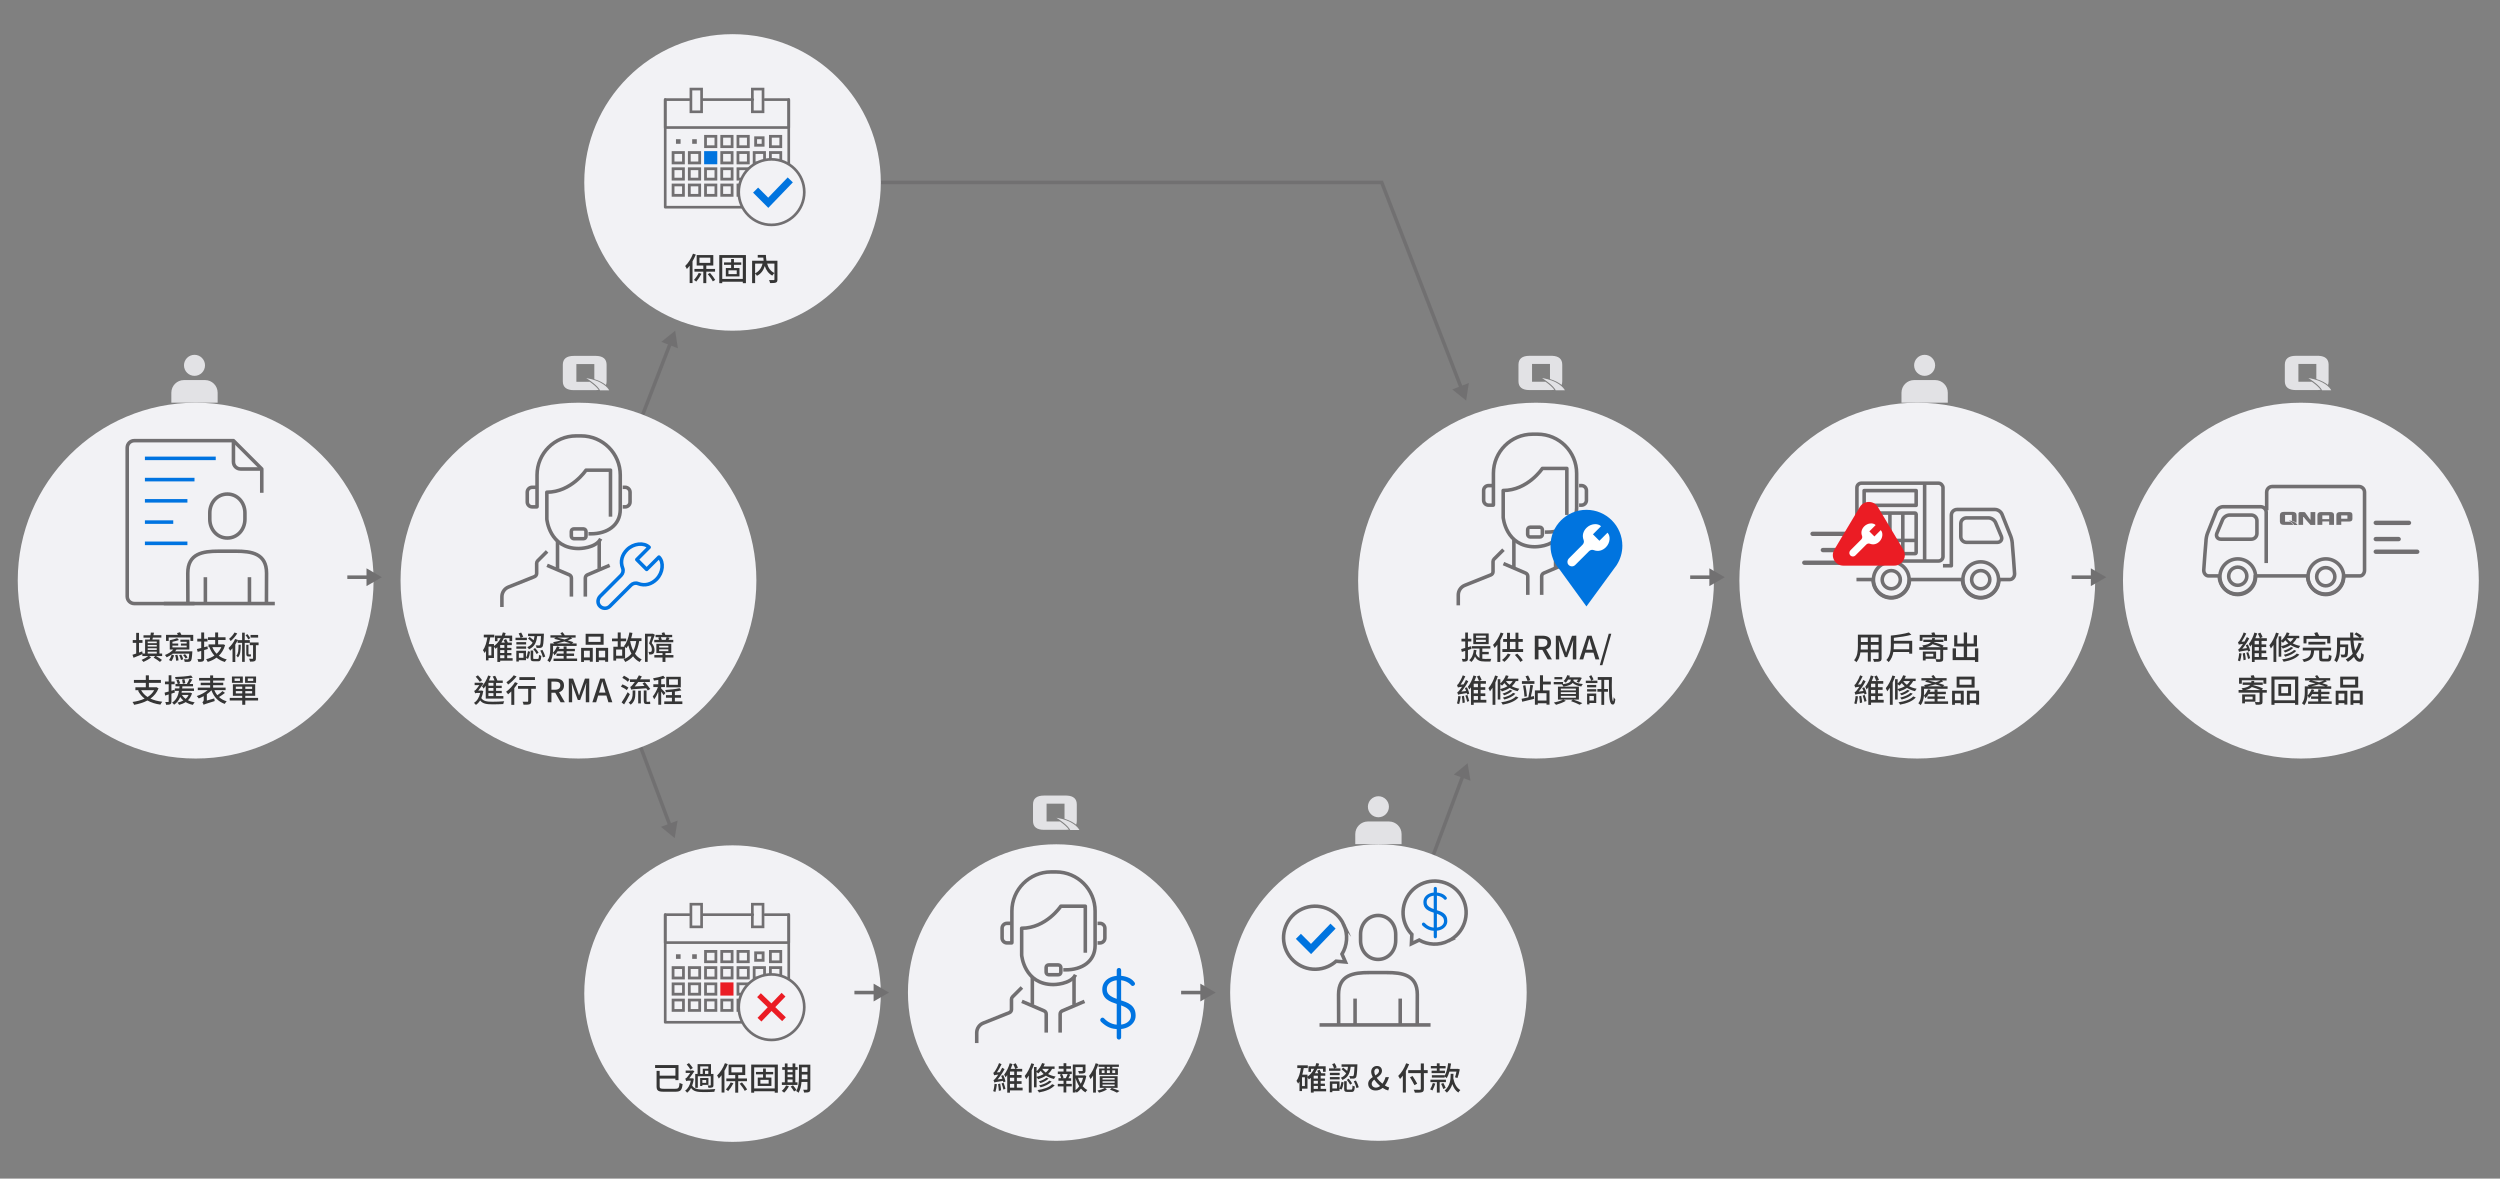 <?xml version="1.0" encoding="UTF-8"?><svg id="uuid-a1fd5801-1c2e-421a-a13a-adfca0baf334" xmlns="http://www.w3.org/2000/svg" xmlns:xlink="http://www.w3.org/1999/xlink" viewBox="0 0 1400 660"><rect x="0" y="0" width="1400" height="660" fill="#808080" stroke="none"/><defs><clipPath id="uuid-deda4fa7-d3fb-4e5d-a26c-ea9148ed16b3"><path d="m413.68,564.02c0-10.14,8.22-18.35,18.35-18.35,4.42,0,8.47,1.56,11.63,4.16v-45.98h-73.61v70.47h46.78c-1.99-2.93-3.15-6.47-3.15-10.29Z" fill="none"/></clipPath><clipPath id="uuid-773c345d-df70-43a5-8139-1d1a54859e26"><path d="m413.68,107.58c0-10.14,8.22-18.35,18.35-18.35,4.42,0,8.47,1.56,11.63,4.16v-45.98h-73.61v70.47h46.78c-1.99-2.93-3.15-6.47-3.15-10.29Z" fill="none"/></clipPath></defs><g><circle cx="410.22" cy="556.42" r="83.03" fill="#f2f2f5"/><g><g clip-path="url(#uuid-deda4fa7-d3fb-4e5d-a26c-ea9148ed16b3)"><g><g><line x1="393.76" y1="512.22" x2="421.52" y2="512.22" fill="none" stroke="#716f71" stroke-linecap="round" stroke-linejoin="round" stroke-width="1.5"/><polyline points="428.36 512.22 441.7 512.22 441.7 531.71 441.7 556.58 441.7 572.48 372.52 572.48 372.52 556.58 372.52 512.22 385.95 512.22" fill="none" stroke="#716f71" stroke-linecap="round" stroke-linejoin="round" stroke-width="1.5"/><polyline points="372.52 512.21 372.52 527.87 441.7 527.87 441.7 512.21" fill="none" stroke="#716f71" stroke-linecap="round" stroke-linejoin="round" stroke-width="1.5"/><g><rect x="386.91" y="506.34" width="5.98" height="12.71" fill="none" stroke="#716f71" stroke-width="1.5"/><rect x="421.32" y="506.34" width="5.98" height="12.71" fill="none" stroke="#716f71" stroke-width="1.5"/></g></g><g><rect x="378.54" y="534.38" width="2.59" height="2.59" fill="#716f71"/><rect x="387.62" y="534.38" width="2.59" height="2.59" fill="#716f71"/><path d="m426.54,534.38,0,0v2.59h-2.59v-2.59m4.19-1.59h-5.78v5.78h5.78v-5.78h0Z" fill="#716f71"/><path d="m381.96,542.63v4.26h-4.26v-4.26h4.26m1.55-1.55h-7.37v7.37h7.37v-7.37h0Z" fill="#716f71"/><path d="m391.05,542.63v4.26h-4.26v-4.26h4.26m1.55-1.55h-7.37v7.37h7.37v-7.37h0Z" fill="#716f71"/><path d="m400.13,542.63v4.26h-4.26v-4.26h4.26m1.55-1.55h-7.37v7.37h7.37v-7.37h0Z" fill="#716f71"/><path d="m410.76,550.16h-7.37v7.37h7.37v-7.37h0Z" fill="#eb1c24"/><path d="m426.54,561.63v2.59h-2.59v-2.59h2.59m2.39-2.39h-7.37v7.37h7.37v-7.37h0Z" fill="#716f71"/><path d="m435.63,561.63v2.59h-2.59v-2.59h2.59m2.39-2.39h-7.37v7.37h7.37v-7.37h0Z" fill="#716f71"/><path d="m409.21,542.63v4.26h-4.26v-4.26h4.26m1.55-1.55h-7.37v7.37h7.37v-7.37h0Z" fill="#716f71"/><path d="m418.29,542.63v4.26h-4.26v-4.26h4.26m1.55-1.55h-7.37v7.37h7.37v-7.37h0Z" fill="#716f71"/><path d="m427.37,542.63v4.26h-4.26v-4.26h4.26m1.55-1.55h-7.37v7.37h7.37v-7.37h0Z" fill="#716f71"/><path d="m418.29,551.72v4.26h-4.26v-4.26h4.26m1.55-1.55h-7.37v7.37h7.37v-7.37h0Z" fill="#716f71"/><path d="m427.37,551.72v4.26h-4.26v-4.26h4.26m1.55-1.55h-7.37v7.37h7.37v-7.37h0Z" fill="#716f71"/><path d="m400.13,560.8v4.26h-4.26v-4.26h4.26m1.55-1.55h-7.37v7.37h7.37v-7.37h0Z" fill="#716f71"/><path d="m409.21,560.8v4.26h-4.26v-4.26h4.26m1.55-1.55h-7.37v7.37h7.37v-7.37h0Z" fill="#716f71"/><path d="m418.29,560.8v4.26h-4.26v-4.26h4.26m1.55-1.55h-7.37v7.37h7.37v-7.37h0Z" fill="#716f71"/><path d="m381.96,560.8v4.26h-4.26v-4.26h4.26m1.55-1.55h-7.37v7.37h7.37v-7.37h0Z" fill="#716f71"/><path d="m391.05,560.8v4.26h-4.26v-4.26h4.26m1.55-1.55h-7.37v7.37h7.37v-7.37h0Z" fill="#716f71"/><path d="m381.96,551.72v4.26h-4.26v-4.26h4.26m1.55-1.55h-7.37v7.37h7.37v-7.37h0Z" fill="#716f71"/><path d="m391.05,551.72v4.26h-4.26v-4.26h4.26m1.55-1.55h-7.37v7.37h7.37v-7.37h0Z" fill="#716f71"/><path d="m400.13,551.72v4.26h-4.26v-4.26h4.26m1.55-1.55h-7.37v7.37h7.37v-7.37h0Z" fill="#716f71"/><path d="m400.13,533.55v4.26h-4.26v-4.26h4.26m1.55-1.55h-7.37v7.37h7.37v-7.37h0Z" fill="#716f71"/><path d="m409.21,533.55v4.26h-4.26v-4.26h4.26m1.55-1.55h-7.37v7.37h7.37v-7.37h0Z" fill="#716f71"/><path d="m418.29,533.55v4.26h-4.26v-4.26h4.26m1.55-1.55h-7.37v7.37h7.37v-7.37h0Z" fill="#716f71"/><path d="m436.46,542.63v4.26h-4.26v-4.26h4.26m1.55-1.55h-7.37v7.37h7.37v-7.37h0Z" fill="#716f71"/><path d="m436.46,551.72v4.26h-4.26v-4.26h4.26m1.55-1.55h-7.37v7.37h7.37v-7.37h0Z" fill="#716f71"/><path d="m436.46,533.55v4.26h-4.26v-4.26h4.26m1.55-1.55h-7.37v7.37h7.37v-7.37h0Z" fill="#716f71"/></g></g></g><path d="m450.39,564.02c0,10.14-8.22,18.35-18.35,18.35s-18.35-8.22-18.35-18.35,8.22-18.35,18.35-18.35,18.35,8.22,18.35,18.35Z" fill="none" stroke="#716f71" stroke-linejoin="round" stroke-width="1.5"/><g><line x1="425.03" y1="557.29" x2="439.03" y2="570.76" fill="none" stroke="#eb1c24" stroke-miterlimit="10" stroke-width="3"/><line x1="438.77" y1="557.02" x2="425.3" y2="571.02" fill="none" stroke="#eb1c24" stroke-miterlimit="10" stroke-width="3"/></g></g><g><path d="m378.12,609.71c1.91,0,2.2-.54,2.43-3.31.47.29,1.22.58,1.71.67-.36,3.33-1.03,4.3-4.12,4.3h-6.37c-3.12,0-4.09-.58-4.09-3.02v-8.68h1.73v2.72h8.82v-4.32h-11.38v-1.64h13.11v8.46h-1.73v-.86h-8.82v4.34c0,1.12.36,1.35,2.3,1.35h6.41Z" fill="#353535"/><path d="m388.54,604.12c-.2,1.44-.52,2.7-.94,3.8,1.12,1.93,3.26,2.21,6.43,2.21,1.89,0,4.65-.09,6.55-.27-.25.36-.47,1.12-.56,1.55-1.75.11-4,.16-6.01.16-3.48,0-5.64-.36-7.02-2.3-.63,1.13-1.37,2-2.21,2.65-.23-.36-.77-.92-1.12-1.15,1.57-1.06,2.68-2.97,3.22-5.58h-1.53c-.43,0-.92.13-1.06.27-.09-.38-.41-1.12-.58-1.42.27-.07.58-.2.88-.56.38-.36,1.26-1.6,1.98-2.65h-2.59v-1.35h3.64l.22-.09,1.04.47c-.7,1.03-1.91,2.79-2.88,4.01h1.55l.27-.04.72.29Zm-1.87-5.15c-.43-.76-1.35-2.02-2.12-2.9l1.28-.74c.79.86,1.71,2.02,2.16,2.74l-1.31.9Zm4.11,10.21h-1.46v-7.78h1.33v-5.49h7.51v5.49h1.37v6.23c0,.7-.13,1.1-.59,1.31-.49.22-1.21.23-2.23.23-.04-.4-.22-.95-.4-1.33.65.04,1.26.04,1.44.02.2,0,.27-.07.27-.23v-4.92h-7.24v6.46Zm5.94-1.64h-3.4v.63h-1.24v-4.48h4.65v3.85Zm-4.59-6.14h1.42v-2.92h3.1v-1.3h-4.52v4.21Zm3.33,3.4h-2.14v1.62h2.14v-1.62Zm1.19-5.2h-1.84v1.8h1.84v-1.8Z" fill="#353535"/><path d="m407.53,595.9c-.52,1.28-1.13,2.56-1.84,3.76v12.17h-1.6v-9.72c-.5.68-1.04,1.33-1.58,1.87-.16-.4-.63-1.3-.94-1.69,1.75-1.66,3.4-4.25,4.39-6.9l1.57.5Zm3.17,10.75c-.79,1.53-1.94,3.26-2.92,4.39-.29-.27-.92-.74-1.3-.94.97-1.03,2.02-2.54,2.7-3.93l1.51.47Zm2.7-1.19v6.43h-1.67v-6.43h-4.97v-1.53h4.97v-1.89h-3.71v-5.87h9.31v5.87h-3.92v1.89h4.9v1.53h-4.9Zm-3.82-4.92h6.07v-2.9h-6.07v2.9Zm5.92,5.62c1.1,1.24,2.3,2.86,2.9,3.92l-1.35.83c-.54-1.1-1.76-2.81-2.81-4.05l1.26-.7Z" fill="#353535"/><path d="m435.59,596.17v15.74h-1.75v-.81h-11.5v.81h-1.67v-15.74h14.93Zm-1.75,13.36v-11.81h-11.5v11.81h11.5Zm-4.97-7.9v1.8h3.12v4.7h-7.65v-4.7h2.97v-1.8h-3.98v-1.35h3.98v-1.91h1.57v1.91h4.11v1.35h-4.11Zm1.57,3.08h-4.63v2.12h4.63v-2.12Z" fill="#353535"/><path d="m441.78,608.27c-.65,1.35-1.69,2.74-2.67,3.62-.29-.29-.94-.76-1.33-.99.97-.77,1.89-1.93,2.41-3.06l1.58.43Zm4.83-.72h-8.77v-1.46h1.67v-7.02h-1.46v-1.46h1.46v-2.07h1.51v2.07h2.81v-2.07h1.55v2.07h1.3v1.46h-1.3v7.02h1.22v1.46Zm-5.58-8.48v1.35h2.81v-1.35h-2.81Zm0,4.16h2.81v-1.5h-2.81v1.5Zm0,2.86h2.81v-1.55h-2.81v1.55Zm3.04,1.69c.7.81,1.57,1.91,1.94,2.63l-1.35.81c-.36-.72-1.19-1.89-1.87-2.74l1.28-.7Zm9.72,2.11c0,.88-.2,1.37-.76,1.62-.54.29-1.4.32-2.74.31-.05-.43-.27-1.17-.49-1.58.85.04,1.75.02,1.98.02.27-.02.38-.09.38-.38v-4h-3.31c-.2,2.14-.63,4.43-1.66,6.07-.27-.31-.97-.79-1.33-.97,1.42-2.34,1.55-5.71,1.55-8.28v-6.48h6.37v13.68Zm-1.62-5.53v-2.63h-3.17v.95c0,.52,0,1.1-.04,1.67h3.21Zm-3.17-6.64v2.54h3.17v-2.54h-3.17Z" fill="#353535"/></g></g><g><polyline points="375.51 191.88 323.94 325.15 375.31 462.64" fill="none" stroke="#717071" stroke-miterlimit="10" stroke-width="2"/><polygon points="370.33 191.44 378.09 185.19 379.63 195.04 370.33 191.44" fill="#717071"/><polygon points="370.13 463.02 377.82 469.36 379.47 459.53 370.13 463.02" fill="#717071"/></g><g><polyline points="818.45 217.63 773.77 102.16 493.25 102.16" fill="none" stroke="#717071" stroke-miterlimit="10" stroke-width="2"/><polygon points="822.57 214.47 821.04 224.32 813.27 218.07 822.57 214.47" fill="#717071"/></g><polyline points="829.29 407.49 860.05 325.15 827.05 239.86" fill="none" stroke="#717071" stroke-miterlimit="10" stroke-width="2"/><g><line x1="773.23" y1="557.53" x2="819.33" y2="434.12" fill="none" stroke="#717071" stroke-miterlimit="10" stroke-width="2"/><polygon points="823.49 437.24 821.85 427.4 814.15 433.75 823.49 437.24" fill="#717071"/></g><g id="uuid-f347e09f-3804-4b1e-a996-1e5f5c624d25"><g><path d="m330.64,214.05c-.11-.08-.21-.15-.32-.23h-7.55s0-9.96,0-9.96h10.05s0,8.45,0,8.45c3.02.94,5.09,2.15,6.51,3.3.24-.6.36-1.3.36-2.1v-9.2c0-3.16-1.85-4.82-5.54-5h0s-.6-.01-.6-.01c-.02,0-.04,0-.07,0h0s-12.1,0-12.1,0c-4.14,0-6.21,1.67-6.21,5.01v9.2c0,3.32,2.07,4.98,6.21,4.98h12.11,0c.65,0,1.24-.05,1.78-.13-1.01-1.46-2.88-3.04-4.64-4.31Z" fill="#e2e2e5"/><path d="m328.3,211.72c2.26,1.43,6.38,4.28,7.74,6.88h5.13c-.88-1.56-3.84-5.33-12.87-6.88Z" fill="#e2e2e5"/></g></g><g id="uuid-3b30b815-f000-49d4-a7f2-8590d4622507"><g><path d="m593.95,460.26c-.11-.08-.21-.15-.32-.23h-7.55s0-9.96,0-9.96h10.05s0,8.45,0,8.45c3.02.94,5.09,2.15,6.51,3.3.24-.6.36-1.3.36-2.1v-9.2c0-3.16-1.85-4.82-5.54-5h0s-.6-.01-.6-.01c-.02,0-.04,0-.07,0h0s-12.1,0-12.1,0c-4.14,0-6.21,1.67-6.21,5.01v9.2c0,3.32,2.07,4.98,6.21,4.98h12.11,0c.65,0,1.24-.05,1.78-.13-1.01-1.46-2.88-3.04-4.64-4.31Z" fill="#e2e2e5"/><path d="m591.61,457.93c2.26,1.43,6.38,4.28,7.74,6.88h5.13c-.88-1.56-3.84-5.33-12.87-6.88Z" fill="#e2e2e5"/></g></g><g id="uuid-006b3d0d-3b54-44b1-9429-cbba135a9ee3"><g><path d="m865.81,214c-.11-.08-.21-.15-.32-.23h-7.55s0-9.96,0-9.96h10.05s0,8.45,0,8.45c3.02.94,5.09,2.15,6.51,3.3.24-.6.36-1.3.36-2.1v-9.2c0-3.16-1.85-4.82-5.54-5h0s-.6-.01-.6-.01c-.02,0-.04,0-.07,0h0s-12.1,0-12.1,0c-4.14,0-6.21,1.67-6.21,5.01v9.2c0,3.32,2.07,4.98,6.21,4.98h12.11,0c.65,0,1.24-.05,1.78-.13-1.01-1.46-2.88-3.04-4.64-4.31Z" fill="#e2e2e5"/><path d="m863.47,211.67c2.26,1.43,6.38,4.28,7.74,6.88h5.13c-.88-1.56-3.84-5.33-12.87-6.88Z" fill="#e2e2e5"/></g></g><g id="uuid-21cbe857-7f9c-4cca-b493-8b7da72e376e"><g><path d="m1294.97,214c-.11-.08-.21-.15-.32-.23h-7.55s0-9.96,0-9.96h10.05s0,8.45,0,8.45c3.02.94,5.09,2.15,6.51,3.3.24-.6.36-1.3.36-2.1v-9.2c0-3.16-1.85-4.82-5.54-5h0s-.6-.01-.6-.01c-.02,0-.04,0-.07,0h0s-12.1,0-12.1,0c-4.14,0-6.21,1.67-6.21,5.01v9.2c0,3.32,2.07,4.98,6.21,4.98h12.11,0c.65,0,1.24-.05,1.78-.13-1.01-1.46-2.88-3.04-4.64-4.31Z" fill="#e2e2e5"/><path d="m1292.63,211.67c2.26,1.43,6.38,4.28,7.74,6.88h5.13c-.88-1.56-3.84-5.33-12.87-6.88Z" fill="#e2e2e5"/></g></g><g><path d="m108.92,210.48c-3.25,0-5.89-2.64-5.89-5.89,0-3.25,2.64-5.89,5.89-5.89,3.25,0,5.89,2.64,5.89,5.89,0,3.25-2.64,5.89-5.89,5.89Z" fill="#e2e2e5"/><path d="m95.95,225.51v-5.6c0-3.9,3.17-7.07,7.07-7.07h11.79c3.9,0,7.07,3.17,7.07,7.07v5.6" fill="#e2e2e5"/><rect x="107.74" y="217.55" width="2.36" height="2.36" fill="#e2e2e5"/></g><g><path d="m1077.79,210.48c-3.25,0-5.89-2.64-5.89-5.89,0-3.25,2.64-5.89,5.89-5.89,3.25,0,5.89,2.64,5.89,5.89,0,3.25-2.64,5.89-5.89,5.89Z" fill="#e2e2e5"/><path d="m1064.83,225.51v-5.6c0-3.9,3.17-7.07,7.07-7.07h11.79c3.9,0,7.07,3.17,7.07,7.07v5.6" fill="#e2e2e5"/><rect x="1076.62" y="217.55" width="2.36" height="2.36" fill="#e2e2e5"/></g><g><path d="m771.91,457.67c-3.25,0-5.89-2.64-5.89-5.89,0-3.25,2.64-5.89,5.89-5.89,3.25,0,5.89,2.64,5.89,5.89,0,3.25-2.64,5.89-5.89,5.89Z" fill="#e2e2e5"/><path d="m758.95,472.7v-5.6c0-3.9,3.17-7.07,7.07-7.07h11.79c3.9,0,7.07,3.17,7.07,7.07v5.6" fill="#e2e2e5"/><rect x="770.73" y="464.74" width="2.36" height="2.36" fill="#e2e2e5"/></g><circle cx="323.94" cy="325.15" r="99.63" fill="#f2f2f5"/><circle cx="860.18" cy="325.15" r="99.63" fill="#f2f2f5"/><circle cx="109.57" cy="325.15" r="99.63" fill="#f2f2f5"/><circle cx="1073.68" cy="325.15" r="99.63" fill="#f2f2f5"/><circle cx="1288.5" cy="325.15" r="99.63" fill="#f2f2f5"/><circle cx="591.48" cy="555.83" r="83.03" fill="#f2f2f5"/><circle cx="771.91" cy="555.83" r="83.03" fill="#f2f2f5"/><g><g id="uuid-6f333925-710f-44fb-b3ca-19cf3376626c"><g id="uuid-66cdfeab-cde0-4c8e-8db6-4fcf732b6708"><path d="m146.59,275.95v-13.33l-15.86-15.86h-55.52c-2.19,0-3.97,1.78-3.97,3.97v83.29c0,2.19,1.78,3.97,3.97,3.97h33.71" fill="none" stroke="#716f71" stroke-linejoin="round" stroke-width="2"/><path d="m130.73,246.76v11.9c0,2.19,1.78,3.97,3.97,3.97h11.9" fill="none" stroke="#716f71" stroke-linejoin="round" stroke-width="2"/><g id="uuid-864218da-a5a1-4f21-8e2d-3f778122455c"><line x1="81.15" y1="256.68" x2="120.82" y2="256.68" fill="none" stroke="#0074e1" stroke-linejoin="round" stroke-width="2"/><line x1="81.15" y1="268.57" x2="108.92" y2="268.57" fill="none" stroke="#0074e1" stroke-linejoin="round" stroke-width="2"/><line x1="81.15" y1="280.47" x2="104.95" y2="280.47" fill="none" stroke="#0074e1" stroke-linejoin="round" stroke-width="2"/><line x1="81.15" y1="292.37" x2="97.02" y2="292.37" fill="none" stroke="#0074e1" stroke-linejoin="round" stroke-width="2"/><line x1="81.15" y1="304.27" x2="104.95" y2="304.27" fill="none" stroke="#0074e1" stroke-linejoin="round" stroke-width="2"/></g></g></g><path d="m127.32,301.29c-5.64,0-9.84-4.72-9.84-10.55v-3.52c0-5.82,4.21-10.55,9.84-10.55s9.84,4.72,9.84,10.55v3.52c0,5.82-4.21,10.55-9.84,10.55Z" fill="none" stroke="#716f71" stroke-miterlimit="10" stroke-width="2"/><path d="m149.21,337.98l.06-17c0-11.05-8.41-12.31-17.23-12.31h-9.65c-8.82,0-17.23,1.26-17.23,12.31l.06,17" fill="none" stroke="#716f71" stroke-linejoin="round" stroke-width="2"/><line x1="139.69" y1="337.98" x2="139.69" y2="323.24" fill="none" stroke="#716f71" stroke-linejoin="round" stroke-width="2"/><line x1="115.01" y1="323.24" x2="115.01" y2="337.98" fill="none" stroke="#716f71" stroke-miterlimit="10" stroke-width="2"/><line x1="91.72" y1="337.98" x2="153.89" y2="337.98" fill="none" stroke="#716f71" stroke-miterlimit="10" stroke-width="2"/></g><g><line x1="312.21" y1="302.96" x2="312.21" y2="318.52" fill="none" stroke="#716f71" stroke-linejoin="round" stroke-width="2"/><path d="m306.37,308.79l-5.27,5.27c-.36.36-.57.86-.57,1.38v5.66c0,.8-.48,1.51-1.22,1.81l-14.57,5.83c-2.22.89-3.67,3.03-3.67,5.42v5.78" fill="none" stroke="#716f71" stroke-linejoin="round" stroke-width="2"/><path d="m306.37,316.58l12.44,5.33c.72.31,1.18,1.01,1.18,1.79v10.39" fill="none" stroke="#716f71" stroke-linejoin="round" stroke-width="2"/><line x1="335.56" y1="302.96" x2="335.56" y2="318.52" fill="none" stroke="#716f71" stroke-linejoin="round" stroke-width="2"/><path d="m341.4,316.58l-12.44,5.33c-.72.31-1.18,1.01-1.18,1.79v10.39" fill="none" stroke="#716f71" stroke-linejoin="round" stroke-width="2"/><path d="m369.01,311.98l-6.88,6.88-5.5-5.5,6.88-6.88c-2.81-2.81-8.72-2.29-12.38,1.38-2.66,2.66-3.99,6.38-2.42,10.36.54,1.38.11,2.95-.93,4l-11.63,11.63c-1.37,1.37-1.7,3.58-.57,5.15,1.44,2,4.26,2.17,5.93.5l11.78-11.78c1.05-1.05,2.62-1.48,4-.93,3.98,1.57,7.7.24,10.36-2.42,3.66-3.66,4.18-9.58,1.38-12.38Z" fill="none" stroke="#0074e1" stroke-linejoin="round" stroke-width="2"/><g id="uuid-962db6f1-a1b0-4d30-893f-3410a865d76b"><path d="m329.53,298.93h1.37c9.05,0,16.45-4.66,16.45-13.71v-19.19c0-12.11-9.82-21.93-21.93-21.93h-2.74c-12.11,0-21.93,9.82-21.93,21.93v17.68c0,.08-.06.14-.14.14h-2.6c-1.51,0-2.74-1.23-2.74-2.74v-5.48c0-1.51,1.23-2.74,2.74-2.74h2.74" fill="none" stroke="#716f71" stroke-linejoin="round" stroke-width="2"/><rect x="319.94" y="296.19" width="8.22" height="5.48" rx="1.37" ry="1.37" fill="none" stroke="#716f71" stroke-linejoin="round" stroke-width="2"/><path d="m348.72,283.85h1.37c1.51,0,2.74-1.23,2.74-2.74v-5.48c0-1.51-1.23-2.74-2.74-2.74h-1.37" fill="none" stroke="#716f71" stroke-linejoin="round" stroke-width="2"/><path d="m341.87,289.34v-26.04h-13.71s-8.22,12.34-21.93,12.34v15.08s1.37,16.45,17.82,16.45c0,0,9.59,0,12.34-5.48" fill="none" stroke="#716f71" stroke-linejoin="round" stroke-width="2"/></g></g><g><line x1="578.11" y1="547.14" x2="578.11" y2="562.7" fill="none" stroke="#716f71" stroke-linejoin="round" stroke-width="2"/><path d="m572.27,552.98l-5.27,5.27c-.36.36-.57.86-.57,1.38v5.66c0,.8-.48,1.51-1.22,1.81l-14.57,5.83c-2.22.89-3.67,3.03-3.67,5.42v5.78" fill="none" stroke="#716f71" stroke-linejoin="round" stroke-width="2"/><path d="m572.27,560.76l12.44,5.33c.72.31,1.18,1.01,1.18,1.79v10.39" fill="none" stroke="#716f71" stroke-linejoin="round" stroke-width="2"/><line x1="601.46" y1="547.14" x2="601.46" y2="562.7" fill="none" stroke="#716f71" stroke-linejoin="round" stroke-width="2"/><path d="m607.3,560.76l-12.44,5.33c-.72.31-1.18,1.01-1.18,1.79v10.39" fill="none" stroke="#716f71" stroke-linejoin="round" stroke-width="2"/><g id="uuid-093965ed-de4d-4c33-8dee-132b04f93e37"><path d="m595.44,543.11h1.37c9.05,0,16.45-4.66,16.45-13.71v-19.19c0-12.11-9.82-21.93-21.93-21.93h-2.74c-12.11,0-21.93,9.82-21.93,21.93v17.68c0,.08-.06.14-.14.14h-2.6c-1.51,0-2.74-1.23-2.74-2.74v-5.48c0-1.51,1.23-2.74,2.74-2.74h2.74" fill="none" stroke="#716f71" stroke-linejoin="round" stroke-width="2"/><rect x="585.84" y="540.37" width="8.22" height="5.48" rx="1.37" ry="1.37" fill="none" stroke="#716f71" stroke-linejoin="round" stroke-width="2"/><path d="m614.62,528.04h1.37c1.51,0,2.74-1.23,2.74-2.74v-5.48c0-1.51-1.23-2.74-2.74-2.74h-1.37" fill="none" stroke="#716f71" stroke-linejoin="round" stroke-width="2"/><path d="m607.77,533.52v-26.04h-13.71s-8.22,12.34-21.93,12.34v15.08s1.37,16.45,17.82,16.45c0,0,9.59,0,12.34-5.48" fill="none" stroke="#716f71" stroke-linejoin="round" stroke-width="2"/></g><path d="m626.55,576.31c-2.1.03-3.93-.3-5.48-.98-1.55-.68-3.03-1.71-4.44-3.09-.14-.14-.26-.29-.35-.46-.1-.17-.15-.36-.15-.58,0-.33.13-.64.39-.91.26-.28.56-.42.89-.42s.64.14.91.42c1.08,1.16,2.3,2.05,3.68,2.66,1.37.61,2.84.91,4.42.91,1.33,0,2.51-.21,3.55-.62,1.04-.42,1.86-1.01,2.47-1.79.61-.77.91-1.67.91-2.7-.03-1.27-.38-2.3-1.06-3.07-.68-.77-1.58-1.43-2.72-1.95-1.14-.53-2.39-.98-3.78-1.37-1.14-.36-2.22-.75-3.26-1.18-1.04-.43-1.95-.96-2.74-1.58-.79-.62-1.41-1.39-1.85-2.31-.44-.91-.66-2.01-.66-3.28,0-1.47.39-2.78,1.16-3.92.77-1.15,1.88-2.05,3.3-2.7,1.43-.65,3.08-.98,4.96-.98,1.63,0,3.2.28,4.71.83,1.51.55,2.71,1.37,3.59,2.45.42.44.62.85.62,1.21,0,.3-.14.59-.42.85-.28.26-.58.39-.91.39-.28,0-.51-.1-.71-.29-.47-.58-1.07-1.1-1.79-1.56-.72-.46-1.52-.81-2.39-1.06-.87-.25-1.78-.37-2.72-.37-1.3,0-2.47.2-3.51.6s-1.86.98-2.45,1.72c-.6.75-.89,1.66-.89,2.74,0,1.16.33,2.11,1,2.85.67.73,1.54,1.34,2.62,1.83,1.08.48,2.23.93,3.45,1.35,1.19.33,2.33.71,3.43,1.14,1.09.43,2.06.96,2.91,1.6s1.51,1.44,1.99,2.41c.48.97.73,2.19.73,3.65s-.4,2.69-1.21,3.82-1.9,2.04-3.3,2.7c-1.4.67-3.04,1.01-4.92,1.04Zm1.29,4.61c0,.33-.12.62-.35.87-.24.25-.53.37-.89.37s-.66-.12-.89-.37c-.24-.25-.35-.54-.35-.87v-37.63c0-.33.12-.62.35-.87.23-.25.55-.37.93-.37.36,0,.65.12.87.37.22.25.33.54.33.87v37.63Z" fill="#0074e1"/></g><g><path d="m752.56,517.91c-3.99-8.9-14.43-12.88-23.33-8.9s-12.88,14.43-8.9,23.33c3.99,8.9,14.43,12.88,23.33,8.9,1.71-.77,3.23-1.77,4.56-2.96l5.23.43-1.93-4.42c2.91-4.79,3.5-10.88,1.03-16.39Z" fill="none" stroke="#716f71" stroke-miterlimit="10" stroke-width="2"/><path d="m811.15,526.91c8.76-4.29,12.38-14.87,8.09-23.63-4.29-8.76-14.87-12.38-23.63-8.09s-12.38,14.87-8.09,23.63c.82,1.68,1.88,3.17,3.12,4.45l-.25,5.25,4.35-2.08c4.89,2.74,11,3.12,16.41.47Z" fill="none" stroke="#716f71" stroke-miterlimit="10" stroke-width="2"/><polyline points="746.5 518.63 734.18 531.44 727.09 524.35" fill="none" stroke="#0074df" stroke-miterlimit="10" stroke-width="4"/><path d="m803.74,521.25c-1.51.02-2.82-.21-3.94-.7-1.11-.49-2.18-1.23-3.19-2.22-.1-.1-.18-.21-.25-.33-.07-.12-.1-.26-.1-.42,0-.24.09-.46.28-.66.19-.2.4-.3.64-.3s.46.1.66.3c.78.83,1.65,1.47,2.64,1.91.98.44,2.04.66,3.17.66.95,0,1.8-.15,2.55-.45.75-.3,1.34-.72,1.77-1.28.44-.56.66-1.2.66-1.94-.02-.91-.27-1.65-.76-2.21-.49-.56-1.14-1.02-1.95-1.4-.82-.38-1.72-.71-2.71-.98-.82-.26-1.59-.54-2.34-.85-.75-.31-1.4-.69-1.97-1.13-.57-.45-1.01-1-1.33-1.65-.32-.66-.48-1.44-.48-2.36,0-1.05.28-1.99.83-2.82.56-.82,1.35-1.47,2.37-1.94,1.02-.47,2.21-.7,3.56-.7,1.17,0,2.3.2,3.38.6,1.08.4,1.94.98,2.58,1.76.3.32.45.61.45.86,0,.22-.1.42-.3.61-.2.19-.42.28-.66.28-.2,0-.37-.07-.51-.21-.34-.42-.77-.79-1.28-1.12-.52-.33-1.09-.58-1.71-.76-.63-.18-1.28-.27-1.95-.27-.93,0-1.77.14-2.52.43s-1.33.7-1.76,1.24c-.43.54-.64,1.19-.64,1.97,0,.83.24,1.52.71,2.04.48.53,1.1.96,1.88,1.31.77.35,1.6.67,2.47.97.85.24,1.67.51,2.46.82.79.31,1.48.69,2.09,1.15.61.46,1.08,1.03,1.43,1.73.35.7.52,1.57.52,2.62s-.29,1.93-.86,2.74-1.37,1.46-2.37,1.94c-1,.48-2.18.73-3.53.75Zm.92,3.31c0,.24-.08.45-.25.63-.17.18-.38.27-.64.27s-.47-.09-.64-.27c-.17-.18-.25-.39-.25-.63v-27.01c0-.24.08-.45.25-.63.17-.18.39-.27.67-.27.26,0,.47.09.63.27.16.18.24.39.24.63v27.01Z" fill="#0074df"/><path d="m771.75,537.27c-5.64,0-9.84-4.72-9.84-10.55v-3.52c0-5.82,4.21-10.55,9.84-10.55s9.84,4.72,9.84,10.55v3.52c0,5.82-4.21,10.55-9.84,10.55Z" fill="none" stroke="#716f71" stroke-miterlimit="10" stroke-width="2"/><path d="m793.64,573.95l.06-17c0-11.05-8.41-12.31-17.23-12.31h-9.65c-8.82,0-17.23,1.26-17.23,12.31l.06,17" fill="none" stroke="#716f71" stroke-linejoin="round" stroke-width="2"/><line x1="784.12" y1="573.96" x2="784.12" y2="559.21" fill="none" stroke="#716f71" stroke-linejoin="round" stroke-width="2"/><line x1="758.84" y1="573.96" x2="758.84" y2="559.21" fill="none" stroke="#716f71" stroke-linejoin="round" stroke-width="2"/><line x1="738.94" y1="573.96" x2="801.11" y2="573.96" fill="none" stroke="#716f71" stroke-miterlimit="10" stroke-width="2"/></g><g><path d="m1263.88,298.8v-7.22c0-1.74-1.41-3.15-3.15-3.15h-12.17c-1.59,0-3.31,1.15-3.93,2.61l-3.16,7.56c-.35.83-.3,1.68.13,2.33.43.65,1.2,1.02,2.1,1.02h17.03c1.74,0,3.15-1.41,3.15-3.15Z" fill="none" stroke="#716f71" stroke-linejoin="round" stroke-width="2"/><path d="m1243.15,322.96c0,5.51,4.48,9.99,9.99,9.99,5.51,0,9.99-4.48,9.99-9.99s-4.48-9.99-9.99-9.99c-5.51,0-9.99,4.48-9.99,9.99Z" fill="none" stroke="#716f71" stroke-linejoin="round" stroke-width="2"/><path d="m1292.49,322.96c0,5.51,4.48,9.99,9.99,9.99,5.51,0,9.99-4.48,9.99-9.99,0-5.51-4.48-9.99-9.99-9.99-5.51,0-9.99,4.48-9.99,9.99Z" fill="none" stroke="#716f71" stroke-linejoin="round" stroke-width="2"/><path d="m1269.08,315.32v-28.41c0-1.74-1.41-3.15-3.15-3.15h-20.97c-1.6,0-3.31,1.16-3.9,2.64l-4.85,12.22c-.49,1.24-.88,3.26-.88,4.6,0,0-1.23,14.75-1.23,16.05v.08c0,1.74,1.2,3.15,2.67,3.15h6.01s0,.06,0,.08c0,5.56,4.52,10.08,10.08,10.08s10.08-4.52,10.08-10.08c0-.03,0-.06,0-.08h29.31s0,.06,0,.08c0,5.56,4.52,10.08,10.08,10.08,5.56,0,10.08-4.52,10.08-10.08,0-.03,0-.06,0-.08h9.18c1.41,0,2.55-1.41,2.55-3.15v-.08c0-.91,0-3.59,0-4.4v-39.27c0-1.74-1.41-3.15-3.15-3.15h-48.51c-1.74,0-3.15,1.41-3.15,3.15v10.1" fill="none" stroke="#716f71" stroke-linejoin="round" stroke-width="2"/><g><g><path d="m1307.08,293.93h-2.74v-1.91h-3.84v1.91h-2.74v-5.62c0-.48.18-.86.54-1.15.35-.28.86-.41,1.51-.41h5.21c.66,0,1.16.14,1.51.41.35.28.53.66.53,1.15v5.62Zm-2.74-3.23v-2.08h-3.84v2.08h3.84Z" fill="#716f71"/><path d="m1316.9,287.11c-.28-.22-.7-.34-1.27-.36h.01s-.11,0-.11,0c-.02,0-.04,0-.07,0h-4.88s-.16,0-.16,0c-.66,0-1.16.14-1.51.41-.35.27-.53.65-.54,1.11h0v.02s0,.01,0,.02h0v5.62h2.74v-1.87h4.43c1.2,0,1.81-.48,1.81-1.45v-2.3c0-.55-.15-.95-.44-1.19Zm-2.35,3.37h-3.49v-1.86h3.49v1.86Z" fill="#716f71"/><path d="m1294.32,286.75h-.41v4.17s-.06.08-.14.06c0,0-.05-.01-.09-.05-.46-.72-2.24-3.16-2.81-3.94,0,0,0,0,0,0h0s-.02-.02-.03-.02c0,0,0-.01-.01-.01-.15-.13-.34-.19-.59-.19h-2.21c-.28,0-.49.08-.64.23-.15.16-.23.37-.23.63h0v6.31h2.59s-.01-3.33-.02-4.31c.01-.06.06-.16.26-.13,0,0,.08,0,.11.06h0c.5.8,3.77,4.39,3.77,4.39h2.69v-7.18h-2.21Z" fill="#716f71"/></g><path d="m1282.63,292.26s-.08-.06-.12-.09h-2.87v-3.79h3.82v3.21c1.15.36,1.94.82,2.47,1.25.09-.23.14-.5.14-.8v-3.5c0-1.2-.7-1.83-2.11-1.9h0s-.23,0-.23,0c0,0-.02,0-.03,0h0s-4.6,0-4.6,0c-1.57,0-2.36.64-2.36,1.91v3.5c0,1.26.79,1.89,2.36,1.89h4.61c.25,0,.47-.02.68-.05-.38-.55-1.1-1.16-1.76-1.64Z" fill="#716f71"/><path d="m1281.74,291.38c.86.55,2.42,1.63,2.94,2.61h1.95c-.33-.59-1.46-2.03-4.89-2.61Z" fill="#716f71"/></g><path d="m1302.42,317.88c-2.8,0-5.09,2.28-5.09,5.08s2.28,5.09,5.09,5.09,5.09-2.28,5.09-5.09-2.28-5.08-5.09-5.08Z" fill="none" stroke="#716f71" stroke-linejoin="round" stroke-width="2"/><path d="m1253.14,317.59c-2.8,0-5.08,2.28-5.08,5.08s2.28,5.09,5.08,5.09,5.08-2.28,5.08-5.09-2.28-5.08-5.08-5.08Z" fill="none" stroke="#716f71" stroke-linejoin="round" stroke-width="2"/><rect x="1329.2" y="307.75" width="25.69" height="2.45" rx="1.22" ry="1.22" transform="translate(2684.09 617.95) rotate(-180)" fill="#716f71"/><rect x="1329.2" y="300.66" width="15.28" height="2.45" rx="1.22" ry="1.22" transform="translate(2673.68 603.77) rotate(-180)" fill="#716f71"/><rect x="1329.2" y="291.57" width="21.06" height="2.45" rx="1.22" ry="1.22" transform="translate(2679.46 585.59) rotate(180)" fill="#716f71"/></g><g><g id="uuid-1d9dff1a-c90e-4d63-b176-77200c49ae6c"><g><rect x="1039.87" y="270.58" width="48.21" height="43.59" rx="2.5" ry="2.5" fill="none" stroke="#716f71" stroke-linejoin="round" stroke-width="2"/><line x1="1077.79" y1="314.4" x2="1077.79" y2="270.77" fill="none" stroke="#716f71" stroke-linejoin="round" stroke-width="2"/><rect x="1043.92" y="287.32" width="29.13" height="22.71" rx=".59" ry=".59" fill="none" stroke="#716f71" stroke-linejoin="round" stroke-width="2"/><rect x="1043.92" y="274.74" width="29.13" height="8.24" fill="none" stroke="#716f71" stroke-linejoin="round" stroke-width="2"/><line x1="1043.92" y1="302.64" x2="1072.78" y2="302.64" fill="none" stroke="#716f71" stroke-linejoin="round" stroke-width="2"/><line x1="1065.57" y1="287.4" x2="1065.57" y2="309.94" fill="none" stroke="#716f71" stroke-linejoin="round" stroke-width="2"/><line x1="1058.35" y1="287.32" x2="1058.35" y2="309.86" fill="none" stroke="#716f71" stroke-linejoin="round" stroke-width="2"/><line x1="1051.14" y1="287.32" x2="1051.14" y2="309.86" fill="none" stroke="#716f71" stroke-linejoin="round" stroke-width="2"/></g></g><path d="m1101.23,303.72h17.25c.91,0,1.68-.38,2.12-1.03.44-.66.49-1.52.14-2.36l-3.2-7.66c-.62-1.48-2.37-2.65-3.98-2.65h-12.33c-1.76,0-3.19,1.43-3.19,3.19v7.32c0,1.76,1.43,3.19,3.19,3.19Z" fill="none" stroke="#716f71" stroke-linejoin="round" stroke-width="2"/><path d="m1109.2,319.54c-2.8,0-5.09,2.28-5.09,5.08s2.28,5.09,5.09,5.09,5.09-2.28,5.09-5.09-2.28-5.08-5.09-5.08Z" fill="none" stroke="#716f71" stroke-linejoin="round" stroke-width="2"/><path d="m1039.62,324.54h9.29s0,.06,0,.09c0,5.63,4.58,10.2,10.2,10.2s10.2-4.58,10.2-10.2c0-.03,0-.06,0-.09h29.68s0,.06,0,.09c0,5.63,4.58,10.2,10.2,10.2s10.2-4.58,10.2-10.2c0-.03,0-.06,0-.09h6.08c1.49,0,2.7-1.43,2.7-3.19v-.08c0-1.31-1.25-16.25-1.25-16.25,0-1.35-.39-3.4-.89-4.65l-4.91-12.38c-.6-1.5-2.33-2.68-3.94-2.68h-21.24c-1.76,0-3.19,1.43-3.19,3.19v28.32h-4.69" fill="none" stroke="#716f71" stroke-linejoin="round" stroke-width="2"/><path d="m1059.11,319.54c-2.8,0-5.08,2.28-5.08,5.08s2.28,5.09,5.08,5.09,5.08-2.28,5.08-5.09-2.28-5.08-5.08-5.08Z" fill="none" stroke="#716f71" stroke-linejoin="round" stroke-width="2"/><rect x="1009.18" y="313.9" width="25.69" height="2.45" rx="1.22" ry="1.22" fill="#716f71"/><rect x="1019.58" y="306.81" width="15.28" height="2.45" rx="1.22" ry="1.22" fill="#716f71"/><rect x="1013.8" y="297.72" width="21.06" height="2.45" rx="1.22" ry="1.22" fill="#716f71"/><path d="m1099.21,324.62c0,5.51,4.48,9.99,9.99,9.99,5.51,0,9.99-4.48,9.99-9.99,0-5.51-4.48-9.99-9.99-9.99-5.51,0-9.99,4.48-9.99,9.99Z" fill="none" stroke="#716f71" stroke-linejoin="round" stroke-width="2"/><path d="m1049.12,324.62c0,5.51,4.48,9.99,9.99,9.99,5.51,0,9.99-4.48,9.99-9.99,0-5.51-4.48-9.99-9.99-9.99-5.51,0-9.99,4.48-9.99,9.99Z" fill="none" stroke="#716f71" stroke-linejoin="round" stroke-width="2"/><path d="m1065.89,307.82l-14.25-23.85c-1.09-1.8-2.98-2.89-5.09-2.89s-4,1.09-5.09,2.89l-14.25,23.85c-1.09,1.87-1.11,4.09-.05,5.96,1.06,1.87,2.98,2.98,5.13,2.98h28.5c2.15,0,4.07-1.11,5.13-2.98,1.06-1.87,1.04-4.09-.05-5.96Z" fill="#eb1c24"/><path d="m1053.21,296.87l-3.54,3.54-2.84-2.84,3.54-3.54c-1.45-1.45-4.49-1.18-6.38.71-1.37,1.37-2.06,3.29-1.25,5.34.28.71.06,1.52-.48,2.06l-5.99,5.99c-.71.71-.88,1.84-.29,2.65.74,1.03,2.19,1.12,3.05.26l6.07-6.07c.54-.54,1.35-.76,2.06-.48,2.05.81,3.97.13,5.34-1.25,1.89-1.89,2.15-4.93.71-6.38Z" fill="#fff"/></g><g><g><line x1="847.77" y1="301.99" x2="847.77" y2="317.56" fill="none" stroke="#716f71" stroke-linejoin="round" stroke-width="2"/><path d="m841.94,307.83l-5.27,5.27c-.36.36-.57.86-.57,1.38v5.66c0,.8-.48,1.51-1.22,1.81l-14.57,5.83c-2.22.89-3.67,3.03-3.67,5.42v5.78" fill="none" stroke="#716f71" stroke-linejoin="round" stroke-width="2"/><path d="m841.94,315.61l12.44,5.33c.72.31,1.18,1.01,1.18,1.79v10.39" fill="none" stroke="#716f71" stroke-linejoin="round" stroke-width="2"/><line x1="871.12" y1="301.99" x2="871.12" y2="317.56" fill="none" stroke="#716f71" stroke-linejoin="round" stroke-width="2"/><path d="m876.96,315.61l-12.44,5.33c-.72.31-1.18,1.01-1.18,1.79v10.39" fill="none" stroke="#716f71" stroke-linejoin="round" stroke-width="2"/><g id="uuid-25451d0b-9025-470f-a465-cf854915ebc6"><path d="m865.1,297.97h1.37c9.05,0,16.45-4.66,16.45-13.71v-19.19c0-12.11-9.82-21.93-21.93-21.93h-2.74c-12.11,0-21.93,9.82-21.93,21.93v17.68c0,.08-.06.14-.14.14h-2.6c-1.51,0-2.74-1.23-2.74-2.74v-5.48c0-1.51,1.23-2.74,2.74-2.74h2.74" fill="none" stroke="#716f71" stroke-linejoin="round" stroke-width="2"/><rect x="855.5" y="295.23" width="8.22" height="5.48" rx="1.37" ry="1.37" fill="none" stroke="#716f71" stroke-linejoin="round" stroke-width="2"/><path d="m884.29,282.89h1.37c1.51,0,2.74-1.23,2.74-2.74v-5.48c0-1.51-1.23-2.74-2.74-2.74h-1.37" fill="none" stroke="#716f71" stroke-linejoin="round" stroke-width="2"/><path d="m877.43,288.37v-26.04h-13.71s-8.22,12.34-21.93,12.34v15.08s1.37,16.45,17.82,16.45c0,0,9.59,0,12.34-5.48" fill="none" stroke="#716f71" stroke-linejoin="round" stroke-width="2"/></g></g><path d="m905.38,316.4v-.03c1.98-3.11,3.14-6.79,3.14-10.75,0-11.11-9.01-20.12-20.12-20.12s-20.12,9.01-20.12,20.12c0,5.29,2.06,10.09,5.4,13.68l.02.05,14.7,20.25,15.4-21.05c.55-.66,1.05-1.35,1.52-2.07l.06-.08Z" fill="#0074df"/><path d="m900.2,298.31l-4.53,4.53-3.62-3.62,4.53-4.53c-1.85-1.85-5.74-1.5-8.15.91-1.75,1.75-2.63,4.2-1.59,6.82.36.91.07,1.94-.61,2.63l-7.65,7.65c-.9.9-1.12,2.35-.38,3.39.95,1.32,2.8,1.43,3.9.33l7.75-7.75c.69-.69,1.73-.97,2.63-.61,2.62,1.04,5.06.16,6.82-1.59,2.41-2.41,2.75-6.3.91-8.15Z" fill="#fff"/></g><g><line x1="194.5" y1="323.23" x2="206.7" y2="323.23" fill="none" stroke="#717071" stroke-miterlimit="10" stroke-width="2"/><polygon points="205.24 328.22 213.88 323.24 205.24 318.25 205.24 328.22" fill="#717071"/></g><g><line x1="946.5" y1="323.23" x2="958.7" y2="323.23" fill="none" stroke="#717071" stroke-miterlimit="10" stroke-width="2"/><polygon points="957.24 328.22 965.88 323.24 957.24 318.25 957.24 328.22" fill="#717071"/></g><g><line x1="1160.12" y1="323.23" x2="1172.33" y2="323.23" fill="none" stroke="#717071" stroke-miterlimit="10" stroke-width="2"/><polygon points="1170.87 328.22 1179.51 323.24 1170.87 318.25 1170.87 328.22" fill="#717071"/></g><g><line x1="478.47" y1="555.83" x2="490.68" y2="555.83" fill="none" stroke="#717071" stroke-miterlimit="10" stroke-width="2"/><polygon points="489.22 560.82 497.86 555.83 489.22 550.84 489.22 560.82" fill="#717071"/></g><g><line x1="661.43" y1="555.83" x2="673.64" y2="555.83" fill="none" stroke="#717071" stroke-miterlimit="10" stroke-width="2"/><polygon points="672.18 560.82 680.81 555.83 672.18 550.84 672.18 560.82" fill="#717071"/></g><g><path d="m90.83,367.38h-3.49c1.15.65,2.59,1.53,3.35,2.18l-1.1,1.13c-.76-.68-2.34-1.73-3.57-2.41l.9-.9h-3.46l1.17.83c-1.17.9-2.92,1.87-4.29,2.47-.25-.32-.72-.85-1.06-1.13,1.28-.54,2.88-1.42,3.82-2.16h-3.38v-1.06c-1.71.72-3.51,1.44-4.93,2.02l-.61-1.67c.59-.18,1.31-.43,2.09-.7v-5.98h-1.93v-1.58h1.93v-4.02h1.58v4.02h1.95v1.58h-1.95v5.42c.58-.22,1.19-.45,1.78-.67l.22,1.22h1.4v-7.83h2.63c.07-.34.13-.68.2-1.06h-3.71v-1.35h3.92c.07-.52.14-1.04.18-1.5l1.78.07c-.09.45-.2.95-.31,1.42h4.43v1.35h-4.74c-.09.38-.18.72-.29,1.06h3.96v7.83h1.51v1.42Zm-8.12-8.12v.95h5.08v-.95h-5.08Zm5.08,1.89h-5.08v.9h5.08v-.9Zm-5.08,2.83h5.08v-.95h-5.08v.95Zm0,1.98h5.08v-1.03h-5.08v1.03Z" fill="#353535"/><path d="m107.72,364.74s-.02.41-.04.63c-.18,2.99-.38,4.23-.83,4.74-.34.34-.7.47-1.22.5-.45.07-1.31.05-2.2.02-.04-.43-.2-1.04-.47-1.46.81.09,1.6.09,1.89.09.31,0,.47-.02.61-.16.23-.23.4-1.08.52-3.03h-9.31c-1.03.83-2.16,1.51-3.33,2.02-.18-.32-.67-.99-.96-1.3,1.76-.67,3.51-1.73,4.63-3.06h-1.94v-5.19c1.44-.31,3.13-.76,4.14-1.17l1.01,1.04c-1.04.4-2.38.72-3.67.99v.97h3.26v1.15h-3.26v1.01h7.98v-1.01h-3.22v-1.15h3.22v-.95h-3.53v-1.19h5.04v5.49h-7.17c-.25.36-.5.68-.79,1.01h9.63Zm.49-9.2v3.37h-1.58v-1.93h-12.15v1.93h-1.51v-3.37h6.64c-.16-.36-.31-.7-.49-1.01l1.71-.47c.27.43.54.99.76,1.48h6.63Zm-13.58,14.08c.67-.77,1.24-2.09,1.55-3.11l1.33.54c-.38,1.04-.88,2.38-1.55,3.22l-1.33-.65Zm4.72-2.93c.36,1.01.61,2.3.61,3.13l-1.35.18c.02-.81-.2-2.12-.52-3.15l1.26-.16Zm2.16-.13c.5.83.97,1.94,1.1,2.67l-1.26.36c-.13-.72-.56-1.85-1.03-2.7l1.19-.32Zm2.39,2.2c-.25-.56-.85-1.37-1.37-1.93l1.1-.49c.54.54,1.17,1.31,1.41,1.85l-1.13.56Z" fill="#353535"/><path d="m116.37,363.44c-.68.2-1.37.4-2.05.59v4.74c0,.86-.18,1.31-.7,1.57-.52.25-1.33.31-2.56.29-.07-.4-.29-1.1-.5-1.51.79.02,1.55.02,1.76,0,.25,0,.36-.09.36-.34v-4.27c-.7.2-1.35.38-1.98.54l-.43-1.6c.68-.16,1.51-.36,2.41-.58v-3.62h-2.21v-1.55h2.21v-3.51h1.64v3.51h1.89v1.55h-1.89v3.17l1.84-.49.22,1.51Zm9.7-2.2c-.72,2.48-1.93,4.45-3.51,5.96,1.24.94,2.72,1.64,4.43,2.09-.38.32-.85.99-1.08,1.42-1.8-.52-3.35-1.35-4.65-2.43-1.46,1.08-3.13,1.87-4.93,2.39-.18-.43-.59-1.15-.9-1.51,1.67-.41,3.26-1.1,4.63-2.05-1.17-1.3-2.11-2.85-2.79-4.65l.23-.07h-.72v-1.53h3.71v-2.47h-4.03v-1.53h4.03v-2.7h1.66v2.7h4.16v1.53h-4.16v2.47h2.56l.29-.05,1.08.43Zm-7.17,1.15c.58,1.42,1.39,2.65,2.41,3.71,1.12-1.03,2.03-2.27,2.63-3.71h-5.04Z" fill="#353535"/><path d="m144.81,361.3h-1.51v7.33c0,.86-.14,1.33-.68,1.58-.56.29-1.39.31-2.61.31-.05-.45-.27-1.15-.49-1.62.83.02,1.64.02,1.87.02.25-.02.32-.07.32-.29v-7.33h-1.84v-1.3h-2.81v10.64h-1.48v-10.64h-2.52v-1.4c-.38.77-.81,1.57-1.3,2.32v9.79h-1.55v-7.67c-.43.5-.88.95-1.33,1.37-.14-.36-.65-1.17-.94-1.51,1.46-1.24,2.88-3.13,3.73-5.06l1.51.49-.05.13h2.45v-4.16h1.48v4.16h2.84v1.33h4.92l-.02,1.51Zm-11.96-6.57c-.92,1.51-2.34,3.19-3.67,4.25-.22-.34-.61-.94-.9-1.24,1.17-.9,2.41-2.36,3.04-3.55l1.53.54Zm1.96,6.34c-.02,3.42-.22,5.73-1.6,7.11-.14-.29-.54-.77-.85-.99,1.08-1.17,1.21-3.06,1.22-6.12h1.22Zm4.23-3.02c-.29-.63-.92-1.64-1.51-2.36l1.04-.56c.61.68,1.26,1.64,1.57,2.27l-1.1.65Zm.81,8.41c.16,0,.41-.04.58-.09.04.32.09.9.13,1.19-.2.07-.45.09-.72.09h-.5c-1.21,0-1.42-.47-1.42-1.82v-4.75h1.22v4.79c0,.45.02.59.16.59h.56Zm4.7-9.4h-4.25v-1.48h4.25v1.48Z" fill="#353535"/><path d="m88.78,385.48c-.97,2.43-2.54,4.3-4.52,5.73,1.85.88,4.07,1.46,6.61,1.76-.36.4-.83,1.13-1.04,1.62-2.86-.41-5.26-1.17-7.26-2.32-2.21,1.19-4.77,1.94-7.47,2.43-.13-.45-.58-1.22-.9-1.6,2.48-.36,4.79-.96,6.79-1.87-1.53-1.19-2.77-2.68-3.71-4.48l.63-.23h-2.09v-1.64h5.83v-2.47h-6.66v-1.66h6.66v-2.56h1.73v2.56h6.72v1.66h-6.72v2.47h3.92l.31-.07,1.17.68Zm-9.76,1.03c.85,1.53,2.07,2.81,3.62,3.82,1.55-.99,2.83-2.23,3.69-3.82h-7.31Z" fill="#353535"/><path d="m96,388.45v4.39c0,.83-.16,1.28-.65,1.53-.49.27-1.19.32-2.34.32-.04-.4-.23-1.12-.45-1.55.72.02,1.39.02,1.58,0,.23,0,.32-.05.32-.31v-3.93l-2,.63-.27-1.66c.63-.16,1.42-.38,2.27-.61v-4.05h-2.09v-1.55h2.09v-3.49h1.53v3.49h1.8v1.55h-1.8v3.58c.56-.16,1.15-.32,1.71-.5l.23,1.53-1.94.61Zm11.54-.22c-.49,1.66-1.28,2.92-2.29,3.91,1.1.58,2.38.96,3.76,1.19-.34.32-.79.97-1.03,1.4-1.51-.32-2.84-.85-4-1.55-1.08.7-2.32,1.19-3.67,1.55-.18-.36-.63-.99-.92-1.26,1.24-.27,2.34-.67,3.31-1.19-.68-.58-1.26-1.22-1.78-1.94-.67,1.67-1.75,3.21-3.44,4.32-.22-.38-.7-.92-1.1-1.19,2.48-1.53,3.44-4.09,3.85-6.57h-2.32v-1.39h2.52c.04-.41.07-.79.11-1.17h-2.25v-1.33h1.24c-.14-.58-.45-1.44-.74-2.12l1.28-.34c.32.67.7,1.58.85,2.11l-1.03.36h4.74c.56-.86,1.19-2.07,1.51-2.95l1.58.49c-.5.83-1.06,1.73-1.58,2.47h1.96v1.33h-5.94c-.04.4-.07.77-.13,1.17h6.61v1.39h-6.81c-.05.34-.13.65-.18.99h4.66l.29-.04.92.38Zm.41-8.71c-2.56.54-6.39.83-9.56.9-.05-.38-.22-.92-.38-1.28,3.1-.11,6.84-.42,9-.86l.94,1.24Zm-6.12,9.63c.54.86,1.26,1.62,2.14,2.23.7-.59,1.26-1.33,1.67-2.23h-3.82Zm.58-6.25c-.07-.59-.27-1.6-.45-2.36l1.33-.23c.2.74.41,1.71.5,2.27l-1.39.32Z" fill="#353535"/><path d="m125.99,388.02c-1.03.81-2.27,1.66-3.35,2.32,1.17,1.06,2.59,1.89,4.3,2.38-.36.36-.85,1.01-1.08,1.46-3.69-1.24-6.07-3.89-7.45-7.62-.72.77-1.62,1.51-2.57,2.18v3.56l4.12-1.19c.04.45.18,1.12.29,1.48-5.02,1.55-5.74,1.78-6.21,2.11-.13-.43-.45-1.17-.72-1.51.32-.16.77-.54.77-1.28v-2.07c-.94.52-1.87.96-2.79,1.3-.25-.4-.74-1.01-1.12-1.35,2.14-.67,4.48-1.93,6.12-3.31h-5.55v-1.44h6.93v-1.35h-5.29v-1.35h5.29v-1.26h-6.19v-1.44h6.19v-1.44h1.67v1.44h6.41v1.44h-6.41v1.26h5.67v1.35h-5.67v1.35h6.99v1.44h-6.32c.43,1.04.97,2,1.66,2.84,1.03-.68,2.2-1.58,2.92-2.32l1.39,1.03Z" fill="#353535"/><path d="m144.53,392.28h-7.17v2.39h-1.71v-2.39h-6.99v-1.46h6.99v-1.17h-5.24v-6.46h12.5v6.46h-5.55v1.17h7.17v1.46Zm-8.55-9.9h-6.1v-3.53h6.1v3.53Zm-1.6-2.45h-3.01v1.39h3.01v-1.39Zm-2.32,5.85h3.6v-1.26h-3.6v1.26Zm3.6,2.54v-1.3h-3.6v1.3h3.6Zm7.74-5.94h-6.16v-3.53h6.16v3.53Zm-2.2,2.14h-3.83v1.26h3.83v-1.26Zm0,2.5h-3.83v1.3h3.83v-1.3Zm.61-7.09h-3.06v1.39h3.06v-1.39Z" fill="#353535"/></g><g><path d="m287.06,369.96h-6.97v.74h-1.58v-8.26c-.36.31-.72.61-1.1.88-.14-.29-.49-.85-.79-1.22v6.37h-3.06v1.35h-1.42v-5.31c-.25.41-.49.81-.77,1.17-.16-.36-.61-1.17-.92-1.55,1.26-1.71,2.03-4.36,2.49-7.2h-2.02v-1.51h5.89v1.51h-2.27c-.23,1.3-.5,2.54-.83,3.73h2.92v1.1c1.57-1.08,2.81-2.57,3.73-4.39h-1.76v1.71h-1.42v-3.13h3.84c.2-.58.41-1.19.58-1.8l1.57.34c-.14.49-.29.99-.47,1.46h4.12v3.08h-1.51v-1.66h-3.19c-.4.88-.85,1.71-1.37,2.49h1.96c-.22-.47-.45-1.01-.67-1.42l1.4-.56c.34.63.72,1.4.94,1.98h2.23v1.4h-2.59v1.55h2.38v1.26h-2.38v1.62h2.38v1.28h-2.38v1.62h3.06v1.39Zm-11.9-7.85h-1.6v4.9h1.6v-4.9Zm7.29-.86h-2.36v1.55h2.36v-1.55Zm0,2.81h-2.36v1.62h2.36v-1.62Zm-2.36,4.52h2.36v-1.62h-2.36v1.62Z" fill="#353535"/><path d="m295.05,358.47h-6.37v-1.33h2.81c-.2-.65-.65-1.67-1.04-2.41l1.4-.5c.45.76.92,1.73,1.13,2.38l-1.39.54h3.46v1.33Zm-.49,9.9c.54-.97.9-2.48,1.12-3.73l1.17.34c-.22,1.37-.56,3.01-1.17,4.01l-1.12-.47v1.19h-4.02v.76h-1.4v-6.05h5.42v3.94Zm.07-7.47h-5.47v-1.31h5.47v1.31Zm-5.47,1.08h5.47v1.31h-5.47v-1.31Zm3.98,3.78h-2.59v2.61h2.59v-2.61Zm7.67-9.51c-.36,3.17-1.26,5.83-4.59,7.36-.18-.38-.59-.92-.95-1.21,1.5-.63,2.43-1.48,3.01-2.52-.68-.7-1.75-1.62-2.57-2.3l.9-.9c.68.54,1.57,1.26,2.25,1.85.22-.72.34-1.48.45-2.29h-3.6v-1.4h8.89s0,.45-.04.67c-.18,4.5-.36,6.16-.83,6.73-.34.38-.68.52-1.21.59-.45.05-1.24.04-2.05,0-.04-.41-.2-1.03-.45-1.44.76.07,1.48.07,1.77.07.27,0,.43-.04.59-.2.25-.34.45-1.66.59-5.02h-2.16Zm.32,12.75c.54,0,.65-.31.7-2.3.31.23.92.47,1.31.56-.16,2.45-.56,3.06-1.87,3.06h-2.18c-1.57,0-1.93-.43-1.93-1.85v-4.18h1.44v4.16c0,.47.09.56.68.56h1.84Zm-1.48-6.1c.74.81,1.58,1.89,1.96,2.59l-1.08.77c-.34-.76-1.17-1.89-1.89-2.72l1.01-.65Zm4.11,1.01c.67,1.21,1.33,2.77,1.58,3.76l-1.28.49c-.22-.99-.83-2.61-1.48-3.83l1.17-.41Z" fill="#353535"/><path d="m323.19,368.8v1.37h-13.2v-1.37h5.65v-1.48h-4v-1.31h4v-1.31h-3.39c-.52.88-1.13,1.69-1.78,2.29-.13-.31-.54-1.13-.81-1.48-.16,1.85-.63,3.91-1.87,5.37-.25-.31-.95-.9-1.28-1.06,1.44-1.73,1.6-4.16,1.6-5.98v-3.49h2.3c-.23-.25-.52-.56-.74-.72,1.37-.23,2.94-.58,4.41-.94-1.3-.36-2.59-.68-3.78-.94l.92-.7h-2.97v-1.31h6.41c-.25-.41-.54-.83-.83-1.17l1.17-.56c.45.5.97,1.19,1.26,1.73h6.1v1.31h-2.68l.79.5c-.74.36-1.6.72-2.54,1.06,1.21.34,2.32.7,3.2,1.01l-.83.72h2.61v1.37h-13.2v2.14c0,.52-.02,1.08-.07,1.66.95-.9,1.8-2.2,2.29-3.57l1.44.41c-.13.34-.27.67-.43,1.01h2.68v-1.33h1.66v1.33h4.66v1.33h-4.66v1.31h4.2v1.31h-4.2v1.48h5.89Zm-3.65-8.46c-.96-.34-2.18-.72-3.48-1.12-1.48.45-2.99.81-4.39,1.12h7.87Zm-7.49-3.29c1.31.31,2.74.67,4.1,1.04,1.06-.32,2.02-.67,2.77-1.04h-6.88Z" fill="#353535"/><path d="m325.43,362.81h6.52v7.76h-1.66v-.81h-3.28v.94h-1.58v-7.89Zm1.58,1.6v3.75h3.28v-3.75h-3.28Zm11.02-3.35h-10.07v-6.14h10.07v6.14Zm-1.71-4.54h-6.75v2.94h6.75v-2.94Zm4.23,6.28v7.8h-1.67v-.85h-3.56v.94h-1.6v-7.89h6.84Zm-1.67,5.35v-3.75h-3.56v3.75h3.56Z" fill="#353535"/><path d="m357.96,359.01c-.49,2.86-1.22,5.19-2.38,7.06.97,1.42,2.21,2.5,3.78,3.19-.38.34-.92.99-1.15,1.46-1.53-.76-2.72-1.85-3.69-3.19-1.13,1.31-2.58,2.36-4.39,3.19-.16-.4-.63-1.15-.95-1.49,1.91-.77,3.33-1.8,4.43-3.17-.74-1.37-1.31-2.95-1.76-4.68-.32.59-.67,1.13-1.04,1.6-.18-.18-.47-.41-.77-.67v6.46h-5.01v1.15h-1.55v-7.76h2.45v-3.04h-3.21v-1.55h3.21v-3.39h1.67v3.39h3.06v1.55h-3.06v3.04h2.23c-.16-.13-.31-.23-.43-.31,1.55-1.75,2.56-4.65,3.08-7.69l1.69.27c-.18,1.03-.43,2.03-.72,2.99h5.78v1.58h-1.26Zm-9.54,4.72h-3.4v3.48h3.4v-3.48Zm4.48-4.68c.36,1.98.94,3.83,1.73,5.4.79-1.5,1.3-3.29,1.66-5.44h-3.37l-.02.04Z" fill="#353535"/><path d="m366.72,355.46c-.54,1.48-1.19,3.24-1.76,4.63,1.26,1.46,1.55,2.75,1.57,3.83,0,1.04-.23,1.8-.77,2.2-.27.18-.59.29-.99.36-.34.04-.81.04-1.24.02-.02-.4-.16-1.04-.38-1.46.36.05.7.05.97.04.22-.02.4-.05.56-.16.25-.18.36-.63.36-1.17,0-.92-.31-2.12-1.57-3.48.49-1.17.97-2.68,1.33-3.87h-2.11v14.24h-1.49v-15.75h4.2l.23-.05,1.1.63Zm2.95,1.37h-2.56v-1.31h3.78c-.11-.36-.25-.74-.36-1.06l1.48-.38c.22.43.41.99.56,1.44h3.85v1.31h-6.36c.23.45.45,1.01.56,1.39l-.34.11h2.5c.21-.49.43-1.08.56-1.49l1.62.34c-.22.4-.4.79-.59,1.15h2.66v1.33h-10.64v-1.33h2.67c-.11-.4-.29-.83-.43-1.21l1.04-.29Zm7.44,11.38h-4.46v2.47h-1.64v-2.47h-4.57v-1.39h4.57v-1.1h-3.44v-5.19h8.34v5.19h-3.26v1.1h4.46v1.39Zm-7.98-5.58h5.15v-.99h-5.15v.99Zm0,2h5.15v-1.01h-5.15v1.01Z" fill="#353535"/><path d="m270.64,386.97c-.25,1.51-.63,2.83-1.12,3.96,1.15,1.76,3.24,2.04,6.3,2.04,1.89,0,4.65-.09,6.55-.27-.25.36-.47,1.12-.54,1.57-1.75.11-4.02.16-6.03.16-3.4,0-5.55-.36-6.93-2.21-.67,1.1-1.46,1.91-2.36,2.52-.22-.32-.76-.9-1.1-1.13,1.71-1.04,2.92-2.93,3.53-5.58h-1.76c-.45,0-.94.13-1.08.27-.09-.38-.41-1.12-.58-1.42.27-.07.58-.2.88-.56.38-.36,1.31-1.6,2.03-2.65h-2.63v-1.35h3.69l.22-.09,1.04.49c-.7,1.01-1.94,2.77-2.93,4h1.71l.27-.04.83.31Zm-1.96-5.17c-.49-.74-1.49-1.98-2.3-2.86l1.26-.77c.83.86,1.82,2,2.32,2.72l-1.28.92Zm3.35,2.29c-.41.56-.81,1.08-1.24,1.53-.14-.29-.59-1.01-.88-1.33,1.42-1.48,2.7-3.73,3.47-6.01l1.41.41c-.29.79-.63,1.6-1.01,2.38h3.15c-.23-.7-.63-1.55-1.03-2.23l1.4-.41c.47.83.99,1.91,1.22,2.65h3.02v1.35h-3.75v1.57h3.17v1.3h-3.17v1.57h3.19v1.3h-3.19v1.64h4.09v1.39h-9.87v-7.08Zm4.3-1.67h-2.81v1.57h2.81v-1.57Zm0,2.86h-2.81v1.57h2.81v-1.57Zm0,2.86h-2.81v1.64h2.81v-1.64Z" fill="#353535"/><path d="m289.96,382.6c-.56.92-1.22,1.85-1.96,2.75v9.38h-1.67v-7.53c-.59.59-1.21,1.15-1.78,1.62-.22-.36-.81-1.1-1.15-1.42,1.84-1.31,3.78-3.37,4.99-5.4l1.58.59Zm-.68-3.78c-1.22,1.6-3.1,3.38-4.75,4.55-.2-.38-.65-1.03-.95-1.35,1.49-.97,3.22-2.58,4.1-3.87l1.6.67Zm10.8,6.91h-2.59v6.93c0,.95-.22,1.44-.9,1.71-.67.25-1.73.27-3.4.27-.07-.49-.31-1.19-.54-1.67,1.15.04,2.36.04,2.68.02.34,0,.45-.09.45-.34v-6.91h-5.69v-1.6h9.99v1.6Zm-.5-4.92h-8.73v-1.6h8.73v1.6Z" fill="#353535"/><path d="m306.71,380h4.34c2.74,0,4.79.99,4.79,3.85,0,2.05-1.1,3.28-2.77,3.8l3.24,5.62h-2.36l-3.01-5.35h-2.14v5.35h-2.09v-13.27Zm4.09,6.25c1.93,0,2.97-.79,2.97-2.39s-1.04-2.16-2.97-2.16h-2v4.55h2Z" fill="#353535"/><path d="m318.52,380h2.39l2.43,6.72c.31.88.58,1.78.88,2.67h.09c.31-.88.56-1.78.87-2.67l2.39-6.72h2.41v13.27h-1.94v-6.55c0-1.19.16-2.9.27-4.11h-.07l-1.06,3.06-2.3,6.32h-1.3l-2.32-6.32-1.04-3.06h-.07c.09,1.21.25,2.92.25,4.11v6.55h-1.87v-13.27Z" fill="#353535"/><path d="m336.11,380h2.41l4.39,13.27h-2.21l-1.12-3.78h-4.61l-1.13,3.78h-2.12l4.39-13.27Zm-.65,7.85h3.62l-.52-1.78c-.45-1.44-.85-2.92-1.24-4.41h-.09c-.38,1.51-.79,2.97-1.22,4.41l-.54,1.78Z" fill="#353535"/><path d="m350.99,386.48c-.68-.65-2.12-1.48-3.29-1.98l.88-1.26c1.15.45,2.61,1.22,3.35,1.82l-.94,1.42Zm1.73,2.27c-.95,1.87-2.14,4.02-3.22,5.73l-1.4-1.13c.96-1.37,2.34-3.66,3.39-5.71l1.24,1.12Zm-1.15-6.95c-.61-.68-1.98-1.62-3.08-2.2l.94-1.22c1.1.54,2.49,1.42,3.15,2.09l-1.01,1.33Zm2.7,4.86h1.51v1.82c0,1.98-.29,4.38-2.59,6.14-.25-.34-.81-.88-1.17-1.1,2.04-1.51,2.25-3.49,2.25-5.08v-1.78Zm8.5,0c-.22-.34-.52-.77-.86-1.22-7,.47-7.87.54-8.44.77-.09-.34-.36-1.13-.54-1.57.4-.09.81-.5,1.33-1.13.25-.27.7-.83,1.22-1.58h-2.7v-1.51h3.75c.43-.72.9-1.5,1.26-2.25l1.64.65c-.31.54-.65,1.08-.97,1.6h5.46v1.51h-6.5c-.67.9-1.33,1.73-2,2.49l5.49-.32c-.4-.47-.77-.94-1.1-1.37l1.26-.72c1.01,1.19,2.39,2.83,3.08,3.8l-1.37.86Zm-5.38.14h1.48v7.11h-1.48v-7.11Zm5.83,6.19c.22,0,.59-.04.81-.11.02.41.07.95.13,1.3-.23.09-.59.11-.92.11h-1.06c-1.4,0-1.67-.59-1.67-2.03v-5.6h1.55v5.64c0,.52.04.7.27.7h.9Z" fill="#353535"/><path d="m371.66,389.33c-.27-.5-.86-1.35-1.4-2.09v7.42h-1.62v-7.27c-.67,1.64-1.49,3.19-2.3,4.2-.16-.47-.56-1.15-.81-1.55,1.06-1.22,2.21-3.37,2.9-5.28h-2.56v-1.58h2.77v-2.43c-.83.16-1.66.29-2.43.4-.07-.36-.31-.94-.49-1.3,2.02-.32,4.32-.85,5.69-1.44l1.15,1.28c-.68.27-1.48.5-2.3.7v2.79h2.11v1.58h-2.11v.83c.52.45,2.05,2.02,2.38,2.43l-.97,1.31Zm10.46,3.46v1.49h-10.14v-1.49h4.3v-2.07h-3.35v-1.44h3.35v-1.84c-1.15.11-2.3.18-3.37.22-.04-.34-.23-.92-.4-1.26,2.79-.18,6.12-.52,8.03-1.03l1.03,1.24c-1.03.27-2.3.49-3.64.65v2.02h3.44v1.44h-3.44v2.07h4.18Zm-.88-7.9h-8.14v-5.87h8.14v5.87Zm-1.62-4.45h-4.97v3.03h4.97v-3.03Z" fill="#353535"/></g><g><path d="m822.05,364.02v4.66c0,.83-.16,1.28-.63,1.53-.49.27-1.21.32-2.34.32-.04-.4-.23-1.12-.45-1.55.72.02,1.39.02,1.58.02.22,0,.31-.07.31-.32v-4.18l-1.89.58-.38-1.62c.63-.16,1.42-.38,2.27-.61v-3.62h-2.09v-1.55h2.09v-3.47h1.53v3.47h1.91v1.55h-1.91v3.17l1.73-.5.23,1.51-1.96.61Zm8.05,4.88c.49.07.99.09,1.51.09s2.83,0,3.51-.02c-.2.36-.41,1.06-.47,1.48h-3.1c-2.5,0-4.38-.45-5.55-2.83-.49,1.26-1.15,2.29-2.03,3.08-.25-.27-.88-.79-1.24-1.01,1.55-1.24,2.32-3.26,2.61-5.8l1.51.18c-.09.67-.2,1.3-.34,1.89.47,1.3,1.15,2.07,2.02,2.49v-5.26h-4.32v-1.37h10.41v1.37h-4.52v1.87h3.6v1.33h-3.6v2.5Zm3.56-8.17h-8.61v-5.98h8.61v5.98Zm-1.6-4.74h-5.47v1.17h5.47v-1.17Zm0,2.3h-5.47v1.19h5.47v-1.19Z" fill="#353535"/><path d="m841.94,354.71c-.49,1.26-1.1,2.56-1.78,3.75v12.23h-1.64v-9.65c-.49.67-.99,1.28-1.49,1.82-.16-.41-.65-1.31-.92-1.71,1.69-1.67,3.29-4.29,4.27-6.93l1.57.5Zm4,11.79c-.88,1.57-2.27,3.13-3.49,4.14-.31-.31-.95-.81-1.33-1.06,1.26-.88,2.48-2.25,3.24-3.58l1.58.5Zm7-3.01v1.64h-11.6v-1.64h2.59v-4.05h-2.16v-1.6h2.16v-3.49h1.64v3.49h3.1v-3.53h1.64v3.53h2.45v1.6h-2.45v4.05h2.63Zm-7.37,0h3.1v-4.05h-3.1v4.05Zm4.11,2.54c1.17,1.15,2.47,2.7,3.1,3.76l-1.4.9c-.59-1.1-1.87-2.74-3.04-3.93l1.35-.74Z" fill="#353535"/><path d="m859.47,356h4.34c2.74,0,4.79.99,4.79,3.85,0,2.05-1.1,3.28-2.77,3.8l3.24,5.62h-2.36l-3.01-5.35h-2.14v5.35h-2.09v-13.27Zm4.09,6.25c1.93,0,2.97-.79,2.97-2.39s-1.04-2.16-2.97-2.16h-2v4.55h2Z" fill="#353535"/><path d="m871.28,356h2.39l2.43,6.72c.31.88.58,1.78.88,2.66h.09c.31-.88.56-1.78.86-2.66l2.39-6.72h2.41v13.27h-1.95v-6.55c0-1.19.16-2.9.27-4.11h-.07l-1.06,3.06-2.3,6.32h-1.3l-2.32-6.32-1.04-3.06h-.07c.09,1.21.25,2.92.25,4.11v6.55h-1.87v-13.27Z" fill="#353535"/><path d="m888.87,356h2.41l4.39,13.27h-2.21l-1.12-3.78h-4.61l-1.13,3.78h-2.12l4.39-13.27Zm-.65,7.85h3.62l-.52-1.78c-.45-1.44-.85-2.92-1.24-4.41h-.09c-.38,1.51-.79,2.97-1.22,4.41l-.54,1.78Z" fill="#353535"/><path d="m900.89,354.89h1.44l-5,17.63h-1.44l5.01-17.63Z" fill="#353535"/><path d="m817.97,389.98c-.16,1.55-.49,3.22-.85,4.34-.31-.16-.92-.38-1.24-.45.4-1.08.63-2.66.77-4.12l1.31.23Zm3.55-5.08c.56,1.13,1.1,2.63,1.28,3.56l-1.21.47c-.05-.23-.11-.5-.2-.81-3.91.61-4.5.76-4.84.95-.09-.31-.32-1.03-.5-1.39.41-.11.79-.56,1.35-1.22.27-.31.77-.99,1.35-1.87-1.69.2-2.07.29-2.32.41-.09-.31-.32-1.01-.49-1.39.31-.09.63-.45.97-.97.38-.54,1.58-2.54,2.25-4.47l1.42.58c-.74,1.6-1.67,3.29-2.63,4.63l1.66-.13c.47-.81.96-1.67,1.33-2.5l1.31.79c-1.1,2.04-2.5,4.09-3.91,5.76l2.68-.36c-.2-.56-.41-1.13-.67-1.66l1.15-.4Zm-1.71,4.75c.23,1.21.43,2.74.5,3.76l-1.26.32c-.04-1.04-.23-2.61-.43-3.82l1.19-.27Zm1.89-.47c.43,1.1.86,2.48,1.06,3.4l-1.15.43c-.18-.95-.63-2.39-1.01-3.49l1.1-.34Zm10.66,4.29h-7.08v1.26h-1.53v-9.85c-.31.43-.61.86-.96,1.24-.16-.41-.52-1.15-.77-1.55,1.37-1.62,2.56-4.27,3.13-6.32l1.58.47c-.29.86-.65,1.76-1.06,2.66h2.56c-.22-.68-.7-1.75-1.13-2.54l1.4-.59c.45.79.97,1.8,1.22,2.48l-1.4.65h3.8v1.51h-2.97v1.94h2.61v1.51h-2.61v1.96h2.63v1.49h-2.63v2.11h3.21v1.55Zm-4.7-10.57h-2.38v1.94h2.38v-1.94Zm0,3.46h-2.38v1.96h2.38v-1.96Zm-2.38,5.56h2.38v-2.11h-2.38v2.11Z" fill="#353535"/><path d="m838.8,378.69c-.4,1.17-.87,2.36-1.39,3.51v12.48h-1.58v-9.54c-.47.74-.94,1.4-1.44,2-.14-.41-.59-1.35-.85-1.76,1.49-1.75,2.88-4.41,3.71-7.11l1.55.43Zm10.05,2.72c-.58,1.12-1.33,2.07-2.23,2.88,1.17.63,2.57,1.12,4.21,1.4-.29.34-.72.95-.92,1.37-1.77-.4-3.26-1.06-4.5-1.85-1.26.86-2.74,1.51-4.34,2-.16-.31-.58-.85-.88-1.19v5.71h-1.46v-11.38h1.46v2.39c1.3-1.15,2.43-2.83,3.08-4.59l1.53.38c-.2.52-.43,1.03-.7,1.53h6.16v1.35h-1.4Zm-8.66,4.46c1.48-.36,2.83-.88,3.98-1.58-.67-.56-1.21-1.15-1.66-1.76-.43.54-.88,1.01-1.33,1.42-.22-.2-.65-.54-.99-.79v2.72Zm10.14,4.7c-1.8,2.12-5.08,3.37-8.8,4.03-.18-.4-.54-.97-.87-1.31,3.48-.5,6.66-1.55,8.23-3.31l1.44.59Zm-3.4-3.75c-1.12,1.12-2.92,2.02-4.59,2.56-.22-.29-.59-.72-.92-.97,1.55-.43,3.31-1.21,4.25-2.11l1.26.52Zm1.69,1.66c-1.39,1.53-3.76,2.61-6.18,3.26-.2-.32-.54-.79-.83-1.08,2.23-.5,4.57-1.44,5.76-2.68l1.24.5Zm-5.29-7.08l-.02.02c.49.72,1.15,1.42,2.02,2.05.72-.59,1.31-1.28,1.78-2.07h-3.78Z" fill="#353535"/><path d="m858.98,389.78l.16,1.55c-2.32.58-4.83,1.21-6.7,1.66l-.36-1.66c1.03-.22,2.36-.49,3.78-.83.45-1.84.9-4.84,1.1-6.97l1.57.27c-.34,2.05-.81,4.59-1.26,6.37l1.71-.4Zm-6.71-8.35h7v1.55h-7v-1.55Zm1.96,2.29c.41,1.98.76,4.46.86,6.18l-1.39.27c-.07-1.69-.41-4.23-.79-6.19l1.31-.25Zm1.22-2.32c-.2-.72-.7-1.85-1.15-2.7l1.44-.41c.5.81,1.01,1.89,1.22,2.61l-1.51.5Zm8.62,1.89v3.35h3.66v7.96h-1.69v-.76h-4.88v.83h-1.62v-8.03h2.83v-8.48h1.71v3.53h4.36v1.6h-4.36Zm1.96,4.92h-4.88v4.07h4.88v-4.07Z" fill="#353535"/><path d="m881.17,380.87c0,.13,0,.27-.04.43.97.99,2.9,1.6,5.28,1.75-.32.34-.74.94-.9,1.37-2.05-.29-3.69-.94-4.83-1.98-.65.83-2.07,1.6-5.17,2.03-.16-.38-.54-.94-.85-1.24h-4.57v-1.31h5.22v1.19c3.91-.5,4.32-1.51,4.32-2.29v-.23h-1.49c-.4.65-.85,1.22-1.31,1.67-.27-.23-.88-.67-1.26-.85.94-.81,1.67-2.05,2.07-3.31l1.5.32c-.11.31-.22.59-.34.9h5.62l.23-.07,1.15.38c-.45.96-1.06,2-1.57,2.67l-1.31-.47c.23-.32.5-.79.76-1.24h-2.5v.29Zm-.14,10.91c1.85.61,3.85,1.37,5.08,1.96l-1.51.92c-1.1-.59-2.99-1.4-4.84-2.04l1.04-.85h-5.38l1.49.68c-1.46.88-3.71,1.75-5.51,2.25-.29-.34-.88-.95-1.24-1.26,1.84-.36,3.94-.97,5.19-1.67h-2.9v-7.24h11.74v7.24h-3.15Zm-6.14-11.36h-4.41v-1.26h4.41v1.26Zm-.83,6.21h8.44v-1.03h-8.44v1.03Zm0,2.02h8.44v-1.01h-8.44v1.01Zm0,2.07h8.44v-1.04h-8.44v1.04Z" fill="#353535"/><path d="m894.53,382.51h-6.48v-1.33h3.08c-.27-.67-.77-1.69-1.22-2.43l1.21-.67c.45.76.99,1.71,1.24,2.36l-1.19.74h3.37v1.33Zm-5.76,2.38v-1.31h5.11v1.31h-5.11Zm0,1.06h5.13v1.3h-5.13v-1.3Zm5.13,7.71h-3.82v.81h-1.31v-6.09h5.13v5.28Zm-3.82-3.92v2.57h2.48v-2.57h-2.48Zm12.59-10.59c-.13,6.66-.14,13.36.7,13.61.11.04.23-1.13.29-2.34.25.42.67,1.03.92,1.28-.22,2.56-.96,3.13-1.89,2.74-1.75-.61-1.71-6.64-1.69-13.7h-2.66v5.08h2.11v1.55h-2.11v7.35h-1.57v-7.35h-2.23v-1.55h2.23v-5.08h-2.02v-1.58h7.92Z" fill="#353535"/></g><g><path d="m1053.69,368.59c0,.97-.23,1.48-.88,1.73-.67.27-1.71.31-3.37.29-.07-.45-.34-1.19-.56-1.62,1.15.05,2.34.04,2.68.04.32,0,.45-.11.45-.45v-3.22h-4.36v5.15h-1.67v-5.15h-4.14c-.29,1.98-.94,4-2.25,5.46-.25-.32-.94-.9-1.31-1.1,1.96-2.18,2.14-5.37,2.14-7.91v-6.41h13.27v13.2Zm-7.71-4.83v-2.67h-3.91v.72c0,.61-.02,1.28-.07,1.94h3.98Zm-3.91-6.77v2.54h3.91v-2.54h-3.91Zm9.94,0h-4.36v2.54h4.36v-2.54Zm0,6.77v-2.67h-4.36v2.67h4.36Z" fill="#353535"/><path d="m1070.83,358.85v7.2h-1.69v-.94h-8.88c-.34,2.05-1.08,4.12-2.61,5.67-.25-.34-.94-.95-1.3-1.17,2.3-2.32,2.52-5.73,2.52-8.34v-5.33c3.62-.36,7.76-1.01,10.12-1.76l1.37,1.3c-2.66.77-6.39,1.33-9.79,1.71v1.66h10.26Zm-1.69,4.72v-3.17h-8.57v.9c0,.68-.02,1.48-.09,2.27h8.66Z" fill="#353535"/><path d="m1090.59,363.91h-2.41v5.02c0,.85-.16,1.28-.81,1.49-.63.25-1.58.25-2.97.25-.07-.45-.32-1.1-.52-1.51.99.04,2,.04,2.29.02.29-.02.38-.07.38-.29v-4.99h-11.76v-1.48h2.29c-.16-.34-.41-.72-.65-.95,2.79-.36,4.16-.96,4.88-1.96h-4.25v-1.31h4.81c.05-.29.11-.58.14-.88h1.58c-.04.31-.09.59-.14.88h4.86v1.31h-5.26l-.07.14c1.89.47,4.2,1.26,5.47,1.93l-.63.85h2.77v1.48Zm-13.99-5.02h-1.55v-3.37h6.9c-.11-.4-.25-.79-.4-1.13l1.67-.31c.23.41.43.97.56,1.44h6.54v3.37h-1.62v-1.93h-12.1v1.93Zm1.75,10.05v.92h-1.55v-5.01h7.42v4.09h-5.87Zm0-2.81v1.53h4.3v-1.53h-4.3Zm8.59-3.69c-1.26-.58-3.12-1.26-4.72-1.69-.76.76-1.87,1.3-3.6,1.69h8.32Z" fill="#353535"/><path d="m1107.83,363.08v7.6h-1.85v-.99h-12.5v-6.61h1.87v4.93h4.36v-5.98h-5.37v-6.3h1.76v4.68h3.6v-6.23h1.85v6.23h3.71v-4.68h1.85v6.3h-5.56v5.98h4.41v-4.93h1.85Z" fill="#353535"/><path d="m1040.47,389.98c-.16,1.55-.49,3.22-.85,4.34-.31-.16-.92-.38-1.24-.45.4-1.08.63-2.66.77-4.12l1.31.23Zm3.55-5.08c.56,1.13,1.1,2.63,1.28,3.56l-1.21.47c-.05-.23-.11-.5-.2-.81-3.91.61-4.5.76-4.84.95-.09-.31-.32-1.03-.5-1.39.41-.11.79-.56,1.35-1.22.27-.31.77-.99,1.35-1.87-1.69.2-2.07.29-2.32.41-.09-.31-.32-1.01-.49-1.39.31-.09.63-.45.97-.97.38-.54,1.58-2.54,2.25-4.47l1.42.58c-.74,1.6-1.67,3.29-2.63,4.63l1.66-.13c.47-.81.96-1.67,1.33-2.5l1.31.79c-1.1,2.04-2.5,4.09-3.91,5.76l2.68-.36c-.2-.56-.41-1.13-.67-1.66l1.15-.4Zm-1.71,4.75c.23,1.21.43,2.74.5,3.76l-1.26.32c-.04-1.04-.23-2.61-.43-3.82l1.19-.27Zm1.89-.47c.43,1.1.86,2.48,1.06,3.4l-1.15.43c-.18-.95-.63-2.39-1.01-3.49l1.1-.34Zm10.66,4.29h-7.08v1.26h-1.53v-9.85c-.31.43-.61.86-.95,1.24-.16-.41-.52-1.15-.77-1.55,1.37-1.62,2.56-4.27,3.13-6.32l1.58.47c-.29.86-.65,1.76-1.06,2.66h2.56c-.22-.68-.7-1.75-1.13-2.54l1.4-.59c.45.79.97,1.8,1.22,2.48l-1.4.65h3.8v1.51h-2.97v1.94h2.61v1.51h-2.61v1.96h2.63v1.49h-2.63v2.11h3.21v1.55Zm-4.7-10.57h-2.38v1.94h2.38v-1.94Zm0,3.46h-2.38v1.96h2.38v-1.96Zm-2.38,5.56h2.38v-2.11h-2.38v2.11Z" fill="#353535"/><path d="m1061.3,378.69c-.4,1.17-.86,2.36-1.39,3.51v12.48h-1.58v-9.54c-.47.74-.94,1.4-1.44,2-.14-.41-.59-1.35-.85-1.76,1.5-1.75,2.88-4.41,3.71-7.11l1.55.43Zm10.05,2.72c-.58,1.12-1.33,2.07-2.23,2.88,1.17.63,2.58,1.12,4.21,1.4-.29.34-.72.95-.92,1.37-1.76-.4-3.26-1.06-4.5-1.85-1.26.86-2.74,1.51-4.34,2-.16-.31-.58-.85-.88-1.19v5.71h-1.46v-11.38h1.46v2.39c1.3-1.15,2.43-2.83,3.08-4.59l1.53.38c-.2.52-.43,1.03-.7,1.53h6.16v1.35h-1.4Zm-8.66,4.46c1.48-.36,2.83-.88,3.98-1.58-.67-.56-1.21-1.15-1.66-1.76-.43.54-.88,1.01-1.33,1.42-.22-.2-.65-.54-.99-.79v2.72Zm10.14,4.7c-1.8,2.12-5.08,3.37-8.8,4.03-.18-.4-.54-.97-.86-1.31,3.48-.5,6.66-1.55,8.23-3.31l1.44.59Zm-3.4-3.75c-1.12,1.12-2.92,2.02-4.59,2.56-.22-.29-.59-.72-.92-.97,1.55-.43,3.31-1.21,4.25-2.11l1.26.52Zm1.69,1.66c-1.39,1.53-3.76,2.61-6.18,3.26-.2-.32-.54-.79-.83-1.08,2.23-.5,4.57-1.44,5.76-2.68l1.24.5Zm-5.29-7.08l-.02.02c.49.72,1.15,1.42,2.02,2.05.72-.59,1.31-1.28,1.78-2.07h-3.78Z" fill="#353535"/><path d="m1090.93,392.81v1.37h-13.2v-1.37h5.65v-1.48h-4v-1.31h4v-1.31h-3.39c-.52.88-1.13,1.69-1.78,2.29-.13-.31-.54-1.13-.81-1.48-.16,1.85-.63,3.91-1.87,5.37-.25-.31-.95-.9-1.28-1.06,1.44-1.73,1.6-4.16,1.6-5.98v-3.49h2.3c-.23-.25-.52-.56-.74-.72,1.37-.23,2.93-.58,4.41-.94-1.3-.36-2.59-.68-3.78-.94l.92-.7h-2.97v-1.31h6.41c-.25-.41-.54-.83-.83-1.17l1.17-.56c.45.5.97,1.19,1.26,1.73h6.1v1.31h-2.68l.79.5c-.74.36-1.6.72-2.54,1.06,1.21.34,2.32.7,3.2,1.01l-.83.72h2.61v1.37h-13.2v2.14c0,.52-.02,1.08-.07,1.66.95-.9,1.8-2.2,2.29-3.57l1.44.41c-.13.34-.27.67-.43,1.01h2.68v-1.33h1.66v1.33h4.66v1.33h-4.66v1.31h4.2v1.31h-4.2v1.48h5.89Zm-3.66-8.46c-.95-.34-2.18-.72-3.47-1.12-1.48.45-2.99.81-4.39,1.12h7.87Zm-7.49-3.29c1.31.31,2.74.67,4.11,1.04,1.06-.32,2.02-.67,2.77-1.04h-6.88Z" fill="#353535"/><path d="m1093.18,386.81h6.52v7.76h-1.66v-.81h-3.28v.94h-1.58v-7.89Zm1.58,1.6v3.75h3.28v-3.75h-3.28Zm11.02-3.35h-10.06v-6.14h10.06v6.14Zm-1.71-4.54h-6.75v2.94h6.75v-2.94Zm4.23,6.28v7.8h-1.67v-.85h-3.57v.94h-1.6v-7.89h6.84Zm-1.67,5.35v-3.75h-3.57v3.75h3.57Z" fill="#353535"/></g><g><path d="m1255.29,365.98c-.16,1.55-.49,3.22-.85,4.34-.31-.16-.92-.38-1.24-.45.4-1.08.63-2.66.77-4.12l1.31.23Zm3.55-5.08c.56,1.13,1.1,2.63,1.28,3.56l-1.21.47c-.05-.23-.11-.5-.2-.81-3.91.61-4.5.76-4.84.95-.09-.31-.32-1.03-.5-1.39.41-.11.79-.56,1.35-1.22.27-.31.77-.99,1.35-1.87-1.69.2-2.07.29-2.32.41-.09-.31-.32-1.01-.49-1.39.31-.09.63-.45.97-.97.38-.54,1.58-2.54,2.25-4.47l1.42.58c-.74,1.6-1.67,3.29-2.63,4.63l1.66-.13c.47-.81.95-1.67,1.33-2.5l1.31.79c-1.1,2.04-2.5,4.09-3.91,5.76l2.68-.36c-.2-.56-.41-1.13-.67-1.66l1.15-.4Zm-1.71,4.75c.23,1.21.43,2.74.5,3.76l-1.26.32c-.04-1.04-.23-2.61-.43-3.82l1.19-.27Zm1.89-.47c.43,1.1.86,2.48,1.06,3.4l-1.15.43c-.18-.95-.63-2.39-1.01-3.49l1.1-.34Zm10.66,4.29h-7.08v1.26h-1.53v-9.85c-.31.43-.61.86-.96,1.24-.16-.41-.52-1.15-.77-1.55,1.37-1.62,2.56-4.27,3.13-6.32l1.58.47c-.29.87-.65,1.76-1.06,2.67h2.56c-.22-.68-.7-1.75-1.13-2.54l1.4-.59c.45.79.97,1.8,1.22,2.49l-1.4.65h3.8v1.51h-2.97v1.94h2.61v1.51h-2.61v1.96h2.63v1.49h-2.63v2.11h3.21v1.55Zm-4.7-10.57h-2.38v1.94h2.38v-1.94Zm0,3.46h-2.38v1.96h2.38v-1.96Zm-2.38,5.56h2.38v-2.11h-2.38v2.11Z" fill="#353535"/><path d="m1276.12,354.69c-.4,1.17-.86,2.36-1.39,3.51v12.48h-1.58v-9.54c-.47.74-.94,1.4-1.44,2-.14-.41-.59-1.35-.85-1.76,1.49-1.75,2.88-4.41,3.71-7.11l1.55.43Zm10.05,2.72c-.58,1.12-1.33,2.07-2.23,2.88,1.17.63,2.57,1.12,4.21,1.4-.29.34-.72.95-.92,1.37-1.76-.4-3.26-1.06-4.5-1.85-1.26.86-2.74,1.51-4.34,2-.16-.31-.58-.85-.88-1.19v5.71h-1.46v-11.38h1.46v2.39c1.3-1.15,2.43-2.83,3.08-4.59l1.53.38c-.2.52-.43,1.03-.7,1.53h6.16v1.35h-1.4Zm-8.66,4.46c1.48-.36,2.83-.88,3.98-1.58-.67-.56-1.21-1.15-1.66-1.76-.43.54-.88,1.01-1.33,1.42-.22-.2-.65-.54-.99-.79v2.72Zm10.14,4.7c-1.8,2.12-5.08,3.37-8.8,4.03-.18-.4-.54-.97-.86-1.31,3.47-.5,6.66-1.55,8.23-3.31l1.44.59Zm-3.4-3.75c-1.12,1.12-2.92,2.02-4.59,2.56-.22-.29-.59-.72-.92-.97,1.55-.43,3.31-1.21,4.25-2.11l1.26.52Zm1.69,1.66c-1.39,1.53-3.76,2.61-6.18,3.26-.2-.32-.54-.79-.83-1.08,2.23-.5,4.57-1.44,5.76-2.68l1.24.5Zm-5.29-7.08l-.02.02c.49.72,1.15,1.42,2.02,2.05.72-.59,1.31-1.28,1.78-2.07h-3.78Z" fill="#353535"/><path d="m1303.39,368.9c.61,0,.72-.31.79-2.29.38.29,1.08.56,1.51.67-.18,2.52-.63,3.15-2.16,3.15h-2.52c-1.84,0-2.27-.49-2.27-2.14v-4.03h-2.83c-.25,3.6-1.15,5.53-5.71,6.46-.14-.43-.58-1.08-.88-1.42,4.02-.72,4.68-2.11,4.88-5.04h-4.65v-1.57h15.86v1.57h-4.99v4.03c0,.54.11.61.79.61h2.16Zm-11.74-8.59h-1.67v-4.18h6.75c-.2-.54-.49-1.15-.76-1.64l1.69-.5c.4.65.81,1.48,1.06,2.14h6.25v4.18h-1.73v-2.57h-11.6v2.57Zm1.06.61v-1.53h9.51v1.53h-9.51Z" fill="#353535"/><path d="m1322.58,360.31c-.76,2.32-1.82,4.36-3.13,6.09.61,1.53,1.31,2.47,2.07,2.47.47,0,.68-.92.79-3.24.4.4.99.77,1.44.94-.27,3.17-.88,4.02-2.36,4.02-1.31,0-2.36-1.01-3.17-2.7-1.03,1.08-2.16,2-3.4,2.75-.25-.36-.85-1.06-1.22-1.37,1.49-.83,2.83-1.87,3.92-3.15-.65-2.03-1.06-4.61-1.28-7.42h-5.76v2.18h4.52v.65c-.09,3.91-.18,5.46-.56,5.96-.32.38-.67.52-1.15.58-.45.07-1.26.07-2.12.04-.04-.49-.2-1.13-.45-1.57.74.07,1.44.09,1.73.09.25,0,.43-.05.56-.22.2-.25.31-1.28.36-4h-2.88c-.02,2.56-.32,6.16-1.91,8.48-.29-.34-1.03-.94-1.41-1.15,1.44-2.16,1.57-5.26,1.57-7.58v-5.1h7.4c-.05-.94-.09-1.91-.09-2.86h1.76c-.02.97,0,1.93.05,2.86h3.48c-.7-.59-1.87-1.37-2.83-1.89l1.01-1.03c1.06.56,2.41,1.39,3.11,2l-.86.92h1.84v1.64h-5.65c.18,2.14.47,4.09.88,5.69.86-1.33,1.53-2.83,2.05-4.48l1.69.41Z" fill="#353535"/><path d="m1269.41,387.91h-2.41v5.02c0,.85-.16,1.28-.81,1.49-.63.25-1.58.25-2.97.25-.07-.45-.32-1.1-.52-1.51.99.04,2,.04,2.29.02.29-.02.38-.07.38-.29v-4.99h-11.76v-1.48h2.29c-.16-.34-.42-.72-.65-.95,2.79-.36,4.16-.96,4.88-1.96h-4.25v-1.31h4.81c.05-.29.11-.58.14-.88h1.58c-.04.31-.09.59-.14.88h4.86v1.31h-5.26l-.07.14c1.89.47,4.2,1.26,5.47,1.93l-.63.85h2.77v1.48Zm-13.99-5.02h-1.55v-3.37h6.9c-.11-.4-.25-.79-.4-1.13l1.67-.31c.23.41.43.97.56,1.44h6.54v3.37h-1.62v-1.93h-12.1v1.93Zm1.75,10.05v.92h-1.55v-5.01h7.42v4.09h-5.87Zm0-2.81v1.53h4.3v-1.53h-4.3Zm8.59-3.69c-1.26-.58-3.11-1.26-4.72-1.69-.76.76-1.87,1.3-3.6,1.69h8.32Z" fill="#353535"/><path d="m1287.03,378.85v15.84h-1.8v-.97h-11.5v.97h-1.73v-15.84h15.03Zm-1.8,13.31v-11.6h-11.5v11.6h11.5Zm-2.23-9.13v6.61h-7.09v-6.61h7.09Zm-1.67,1.48h-3.83v3.67h3.83v-3.67Z" fill="#353535"/><path d="m1305.75,392.81v1.37h-13.2v-1.37h5.65v-1.48h-4v-1.31h4v-1.31h-3.38c-.52.88-1.13,1.69-1.78,2.29-.13-.31-.54-1.13-.81-1.48-.16,1.85-.63,3.91-1.87,5.37-.25-.31-.95-.9-1.28-1.06,1.44-1.73,1.6-4.16,1.6-5.98v-3.49h2.3c-.23-.25-.52-.56-.74-.72,1.37-.23,2.94-.58,4.41-.94-1.3-.36-2.59-.68-3.78-.94l.92-.7h-2.97v-1.31h6.41c-.25-.41-.54-.83-.83-1.17l1.17-.56c.45.5.97,1.19,1.26,1.73h6.1v1.31h-2.68l.79.5c-.74.36-1.6.72-2.54,1.06,1.21.34,2.32.7,3.21,1.01l-.83.72h2.61v1.37h-13.2v2.14c0,.52-.02,1.08-.07,1.66.95-.9,1.8-2.2,2.29-3.57l1.44.41c-.13.34-.27.67-.43,1.01h2.68v-1.33h1.66v1.33h4.66v1.33h-4.66v1.31h4.2v1.31h-4.2v1.48h5.89Zm-3.65-8.46c-.96-.34-2.18-.72-3.48-1.12-1.48.45-2.99.81-4.39,1.12h7.87Zm-7.49-3.29c1.31.31,2.74.67,4.1,1.04,1.06-.32,2.02-.67,2.77-1.04h-6.88Z" fill="#353535"/><path d="m1307.99,386.81h6.52v7.76h-1.66v-.81h-3.28v.94h-1.58v-7.89Zm1.58,1.6v3.75h3.28v-3.75h-3.28Zm11.02-3.35h-10.07v-6.14h10.07v6.14Zm-1.71-4.54h-6.75v2.94h6.75v-2.94Zm4.23,6.28v7.8h-1.67v-.85h-3.56v.94h-1.6v-7.89h6.84Zm-1.67,5.35v-3.75h-3.56v3.75h3.56Z" fill="#353535"/></g><g><path d="m558.27,607.15c-.16,1.55-.49,3.22-.85,4.34-.31-.16-.92-.38-1.24-.45.4-1.08.63-2.66.77-4.12l1.31.23Zm3.55-5.08c.56,1.13,1.1,2.63,1.28,3.56l-1.21.47c-.05-.23-.11-.5-.2-.81-3.91.61-4.5.76-4.84.95-.09-.31-.32-1.03-.5-1.39.41-.11.79-.56,1.35-1.22.27-.31.77-.99,1.35-1.87-1.69.2-2.07.29-2.32.41-.09-.31-.32-1.01-.49-1.39.31-.09.63-.45.97-.97.38-.54,1.58-2.54,2.25-4.47l1.42.58c-.74,1.6-1.67,3.29-2.63,4.63l1.66-.13c.47-.81.95-1.67,1.33-2.5l1.31.79c-1.1,2.04-2.5,4.09-3.91,5.76l2.68-.36c-.2-.56-.41-1.13-.67-1.66l1.15-.4Zm-1.71,4.75c.23,1.21.43,2.74.5,3.76l-1.26.32c-.04-1.04-.23-2.61-.43-3.82l1.19-.27Zm1.89-.47c.43,1.1.86,2.48,1.06,3.4l-1.15.43c-.18-.95-.63-2.39-1.01-3.49l1.1-.34Zm10.66,4.29h-7.08v1.26h-1.53v-9.85c-.31.43-.61.86-.95,1.24-.16-.41-.52-1.15-.77-1.55,1.37-1.62,2.56-4.27,3.13-6.32l1.58.47c-.29.87-.65,1.76-1.06,2.67h2.56c-.22-.68-.7-1.75-1.13-2.54l1.4-.59c.45.79.97,1.8,1.22,2.49l-1.4.65h3.8v1.51h-2.97v1.94h2.61v1.51h-2.61v1.96h2.63v1.49h-2.63v2.11h3.21v1.55Zm-4.7-10.57h-2.38v1.94h2.38v-1.94Zm0,3.46h-2.38v1.96h2.38v-1.96Zm-2.38,5.56h2.38v-2.11h-2.38v2.11Z" fill="#353535"/><path d="m579.1,595.86c-.4,1.17-.86,2.36-1.39,3.51v12.48h-1.58v-9.54c-.47.74-.94,1.4-1.44,2-.14-.41-.59-1.35-.85-1.76,1.49-1.75,2.88-4.41,3.71-7.11l1.55.43Zm10.05,2.72c-.58,1.12-1.33,2.07-2.23,2.88,1.17.63,2.57,1.12,4.21,1.4-.29.34-.72.95-.92,1.37-1.76-.4-3.26-1.06-4.5-1.85-1.26.86-2.74,1.51-4.34,2-.16-.31-.58-.85-.88-1.19v5.71h-1.46v-11.38h1.46v2.39c1.3-1.15,2.43-2.83,3.08-4.59l1.53.38c-.2.52-.43,1.03-.7,1.53h6.16v1.35h-1.4Zm-8.66,4.46c1.48-.36,2.83-.88,3.98-1.58-.67-.56-1.21-1.15-1.66-1.76-.43.54-.88,1.01-1.33,1.42-.22-.2-.65-.54-.99-.79v2.72Zm10.14,4.7c-1.8,2.12-5.08,3.37-8.8,4.03-.18-.4-.54-.97-.86-1.31,3.47-.5,6.66-1.55,8.23-3.31l1.44.59Zm-3.4-3.75c-1.12,1.12-2.92,2.02-4.59,2.56-.22-.29-.59-.72-.92-.97,1.55-.43,3.31-1.21,4.25-2.11l1.26.52Zm1.69,1.66c-1.39,1.53-3.76,2.61-6.18,3.26-.2-.32-.54-.79-.83-1.08,2.23-.5,4.57-1.44,5.76-2.68l1.24.5Zm-5.29-7.08l-.02.02c.49.72,1.15,1.42,2.02,2.05.72-.59,1.31-1.28,1.78-2.07h-3.78Z" fill="#353535"/><path d="m597.13,606.95h3.06v1.42h-3.06v3.42h-1.55v-3.42h-3.22v-1.42h3.22v-1.73h-2.84v-1.42h1.51c-.13-.58-.45-1.39-.77-2l1.12-.34h-2.23v-1.42h3.22v-1.55h-2.7v-1.41h2.7v-1.69h1.55v1.69h2.61v1.41h-2.61v1.55h3.04v1.42h-1.98l1.17.31c-.34.67-.72,1.42-1.06,2.04h1.53v1.42h-2.7v1.73Zm-2.4-5.49c.38.65.72,1.51.85,2.05l-.86.29h2.12c.4-.72.81-1.66,1.06-2.34h-3.17Zm13.58,1.08c-.38,2.09-1.04,4.05-2.05,5.74.79.88,1.67,1.62,2.68,2.12-.38.29-.86.92-1.12,1.33-.92-.52-1.75-1.24-2.48-2.11-.67.88-1.46,1.64-2.36,2.25-.16-.25-.41-.52-.68-.77v.72h-1.53v-15.68h7.11v3.4c0,.77-.16,1.21-.77,1.42-.59.25-1.51.25-2.86.25-.07-.43-.29-1.04-.5-1.44,1.03.04,1.98.04,2.23.02.29-.02.36-.07.36-.27v-1.91h-4.03v4.61h4.7l.29-.07,1.03.38Zm-6.01,7.92c.79-.59,1.49-1.31,2.09-2.14-.88-1.35-1.58-2.93-2.09-4.64v6.79Zm1.37-6.88c.4,1.21.94,2.34,1.58,3.35.58-1.04.99-2.18,1.26-3.35h-2.85Z" fill="#353535"/><path d="m615.11,595.84c-.4,1.19-.86,2.39-1.4,3.55v12.46h-1.58v-9.54c-.47.74-.94,1.4-1.44,1.98-.14-.41-.58-1.35-.83-1.76,1.5-1.75,2.88-4.41,3.71-7.11l1.55.43Zm3.66,13.38l1.15.81c-1.12.81-2.88,1.48-4.48,1.85-.2-.32-.59-.86-.9-1.15,1.53-.31,3.22-.9,4.18-1.51h-2.86v-6.54h9.99v6.54h-7.08Zm-.22-11.78h-3.4v-1.26h11.43v1.26h-3.69v.94h3.13v3.55h-10.5v-3.55h3.03v-.94Zm-1.57,3.46h1.57v-1.51h-1.57v1.51Zm.43,3.66h6.79v-.86h-6.79v.86Zm0,1.82h6.79v-.88h-6.79v.88Zm0,1.85h6.79v-.9h-6.79v.9Zm4.12-10.79h-1.66v.94h1.66v-.94Zm-1.66,3.46h1.66v-1.51h-1.66v1.51Zm2.74,8.34c1.55.5,3.29,1.19,4.32,1.71l-1.44.95c-.88-.52-2.45-1.21-3.94-1.73l1.06-.94Zm.27-9.85v1.51h1.62v-1.51h-1.62Z" fill="#353535"/></g><g><path d="m742.63,611.13h-6.97v.74h-1.58v-8.26c-.36.31-.72.61-1.1.88-.14-.29-.49-.85-.79-1.22v6.37h-3.06v1.35h-1.42v-5.31c-.25.41-.49.81-.77,1.17-.16-.36-.61-1.17-.92-1.55,1.26-1.71,2.03-4.36,2.48-7.2h-2.02v-1.51h5.89v1.51h-2.27c-.23,1.3-.5,2.54-.83,3.73h2.92v1.1c1.57-1.08,2.81-2.57,3.73-4.39h-1.76v1.71h-1.42v-3.13h3.83c.2-.58.41-1.19.58-1.8l1.57.34c-.14.49-.29.99-.47,1.46h4.12v3.08h-1.51v-1.66h-3.19c-.4.88-.85,1.71-1.37,2.49h1.96c-.22-.47-.45-1.01-.67-1.42l1.4-.56c.34.63.72,1.4.94,1.98h2.23v1.4h-2.59v1.55h2.38v1.26h-2.38v1.62h2.38v1.28h-2.38v1.62h3.06v1.39Zm-11.9-7.85h-1.6v4.9h1.6v-4.9Zm7.29-.86h-2.36v1.55h2.36v-1.55Zm0,2.81h-2.36v1.62h2.36v-1.62Zm-2.36,4.52h2.36v-1.62h-2.36v1.62Z" fill="#353535"/><path d="m750.62,599.64h-6.37v-1.33h2.81c-.2-.65-.65-1.67-1.04-2.41l1.4-.5c.45.76.92,1.73,1.13,2.38l-1.39.54h3.46v1.33Zm-.49,9.9c.54-.97.9-2.48,1.12-3.73l1.17.34c-.22,1.37-.56,3.01-1.17,4.01l-1.12-.47v1.19h-4.01v.76h-1.4v-6.05h5.42v3.94Zm.07-7.47h-5.47v-1.31h5.47v1.31Zm-5.47,1.08h5.47v1.31h-5.47v-1.31Zm3.98,3.78h-2.59v2.61h2.59v-2.61Zm7.67-9.51c-.36,3.17-1.26,5.83-4.59,7.36-.18-.38-.59-.92-.96-1.21,1.5-.63,2.43-1.48,3.01-2.52-.68-.7-1.75-1.62-2.57-2.3l.9-.9c.68.54,1.57,1.26,2.25,1.85.22-.72.34-1.48.45-2.29h-3.6v-1.4h8.89s0,.45-.04.67c-.18,4.5-.36,6.16-.83,6.73-.34.38-.68.52-1.21.59-.45.05-1.24.04-2.05,0-.04-.41-.2-1.03-.45-1.44.76.07,1.48.07,1.76.07.27,0,.43-.04.59-.2.25-.34.45-1.66.59-5.02h-2.16Zm.32,12.75c.54,0,.65-.31.7-2.3.31.23.92.47,1.31.56-.16,2.45-.56,3.06-1.87,3.06h-2.18c-1.57,0-1.93-.43-1.93-1.85v-4.18h1.44v4.16c0,.47.09.56.68.56h1.84Zm-1.48-6.1c.74.81,1.58,1.89,1.96,2.59l-1.08.77c-.34-.76-1.17-1.89-1.89-2.72l1.01-.65Zm4.11,1.01c.67,1.21,1.33,2.77,1.58,3.76l-1.28.49c-.22-.99-.83-2.61-1.48-3.83l1.17-.41Z" fill="#353535"/><path d="m766.17,606.99c0-1.82,1.21-2.92,2.56-3.82-.54-1.04-.86-2.07-.86-2.99,0-1.8,1.28-3.24,3.22-3.24,1.76,0,2.81,1.12,2.81,2.74,0,1.75-1.48,2.85-2.93,3.89.85,1.19,2,2.36,3.17,3.29.77-1.01,1.37-2.25,1.76-3.67h1.91c-.5,1.71-1.24,3.29-2.29,4.68.86.54,1.71.94,2.43,1.12l-.54,1.69c-.97-.23-2.07-.74-3.15-1.46-1.04.9-2.34,1.46-3.94,1.46-2.54,0-4.14-1.6-4.14-3.69Zm4.39,2.07c.81,0,1.58-.34,2.29-.9-1.22-1.04-2.38-2.29-3.28-3.58-.81.68-1.42,1.39-1.42,2.29,0,1.31,1.04,2.2,2.41,2.2Zm-.38-6.81c1.13-.74,2.07-1.48,2.07-2.56,0-.72-.34-1.33-1.13-1.33-.9,0-1.51.76-1.51,1.8,0,.65.22,1.35.58,2.09Z" fill="#353535"/><path d="m789.1,595.97c-.5,1.28-1.12,2.59-1.82,3.8v12.06h-1.69v-9.45c-.5.68-1.04,1.31-1.58,1.85-.18-.4-.68-1.3-1.01-1.71,1.78-1.71,3.46-4.36,4.45-7.08l1.66.52Zm10.41,4.97h-2.14v8.79c0,1.17-.31,1.64-1.06,1.89-.76.27-2.02.31-3.98.29-.09-.47-.4-1.22-.65-1.67,1.46.07,2.95.05,3.38.04.41-.02.58-.14.58-.54v-8.79h-7.04v-1.67h7.04v-3.73h1.73v3.73h2.14v1.67Zm-7.45,6.73c-.49-1.12-1.6-3.01-2.47-4.41l1.46-.68c.86,1.35,2.04,3.17,2.58,4.25l-1.57.85Z" fill="#353535"/><path d="m803.77,606.83c-.43,1.33-1.04,2.83-1.58,3.82-.31-.2-.94-.49-1.31-.61.59-.94,1.15-2.32,1.51-3.55l1.39.34Zm2.45-.83v5.85h-1.58v-5.85h-3.6v-1.39h8.68v1.39h-3.49Zm-1.6-7.69h-3.35v-1.37h3.35v-1.49h1.57v1.49h3.35v1.37h-3.35v1.28h2.99v1.37h-7.49v-1.37h2.93v-1.28Zm4.38,4.12c1.04-1.78,1.64-4.39,1.96-7.06l1.64.22c-.14,1.03-.32,2.03-.54,2.99h4.05l.25-.07,1.13.34c-.32,1.67-.85,3.6-1.31,4.83l-1.37-.4c.29-.83.59-2.02.81-3.19h-3.94c-.41,1.41-.9,2.63-1.49,3.62-.25-.23-.81-.61-1.19-.86v.61h-7.15v-1.37h7.15v.34Zm-.72,4.03c.49.88,1.04,2.07,1.3,2.77l-1.35.61c-.22-.76-.74-1.96-1.21-2.88l1.26-.5Zm5.64-4.23c0,.52-.02,1.08-.05,1.71.59,2.88,1.85,5.38,3.93,6.48-.38.34-.88.97-1.13,1.4-1.57-.97-2.65-2.65-3.37-4.74-.52,1.66-1.42,3.35-3.04,4.81-.29-.36-.86-.9-1.28-1.13,3.1-2.72,3.37-6.23,3.37-8.59v-.83h1.58v.88Z" fill="#353535"/></g><g><circle cx="410.22" cy="102.16" r="83.03" fill="#f2f2f5"/><g><g clip-path="url(#uuid-773c345d-df70-43a5-8139-1d1a54859e26)"><g><g><line x1="393.76" y1="55.77" x2="421.52" y2="55.77" fill="none" stroke="#716f71" stroke-linecap="round" stroke-linejoin="round" stroke-width="1.5"/><polyline points="428.36 55.77 441.7 55.77 441.7 75.26 441.7 100.13 441.7 116.03 372.52 116.03 372.52 100.13 372.52 55.77 385.95 55.77" fill="none" stroke="#716f71" stroke-linecap="round" stroke-linejoin="round" stroke-width="1.5"/><polyline points="372.52 55.77 372.52 71.43 441.7 71.43 441.7 55.77" fill="none" stroke="#716f71" stroke-linecap="round" stroke-linejoin="round" stroke-width="1.5"/><g><rect x="386.91" y="49.89" width="5.98" height="12.71" fill="none" stroke="#716f71" stroke-width="1.5"/><rect x="421.32" y="49.89" width="5.98" height="12.71" fill="none" stroke="#716f71" stroke-width="1.5"/></g></g><g><rect x="378.54" y="77.94" width="2.59" height="2.59" fill="#716f71"/><rect x="387.62" y="77.94" width="2.59" height="2.59" fill="#716f71"/><path d="m426.54,77.94,0,0v2.59h-2.59v-2.59m4.19-1.59h-5.78v5.78h5.78v-5.78h0Z" fill="#716f71"/><path d="m381.96,86.19v4.26h-4.26v-4.26h4.26m1.55-1.55h-7.37v7.37h7.37v-7.37h0Z" fill="#716f71"/><path d="m400.13,95.27v4.26h-4.26v-4.26h4.26m1.55-1.55h-7.37v7.37h7.37v-7.37h0Z" fill="#716f71"/><path d="m391.05,86.19v4.26h-4.26v-4.26h4.26m1.55-1.55h-7.37v7.37h7.37v-7.37h0Z" fill="#716f71"/><g><rect x="395.33" y="85.65" width="5.34" height="5.34" fill="#0074df"/><path d="m399.65,86.66v3.31h-3.31v-3.31h3.31m2.03-2.03h-7.37v7.37h7.37v-2.03" fill="#0074df"/></g><path d="m426.54,105.18v2.59h-2.59v-2.59h2.59m2.39-2.39h-7.37v7.37h7.37v-7.37h0Z" fill="#716f71"/><path d="m435.63,105.18v2.59h-2.59v-2.59h2.59m2.39-2.39h-7.37v7.37h7.37v-7.37h0Z" fill="#716f71"/><path d="m409.21,86.19v4.26h-4.26v-4.26h4.26m1.55-1.55h-7.37v7.37h7.37v-7.37h0Z" fill="#716f71"/><path d="m409.21,95.27v4.26h-4.26v-4.26h4.26m1.55-1.55h-7.37v7.37h7.37v-7.37h0Z" fill="#716f71"/><path d="m418.29,86.19v4.26h-4.26v-4.26h4.26m1.55-1.55h-7.37v7.37h7.37v-7.37h0Z" fill="#716f71"/><path d="m427.37,86.19v4.26h-4.26v-4.26h4.26m1.55-1.55h-7.37v7.37h7.37v-7.37h0Z" fill="#716f71"/><path d="m418.29,95.27v4.26h-4.26v-4.26h4.26m1.55-1.55h-7.37v7.37h7.37v-7.37h0Z" fill="#716f71"/><path d="m418.29,104.35v4.26h-4.26v-4.26h4.26m1.55-1.55h-7.37v7.37h7.37v-7.37h0Z" fill="#716f71"/><path d="m427.37,95.27v4.26h-4.26v-4.26h4.26m1.55-1.55h-7.37v7.37h7.37v-7.37h0Z" fill="#716f71"/><path d="m400.13,104.35v4.26h-4.26v-4.26h4.26m1.55-1.55h-7.37v7.37h7.37v-7.37h0Z" fill="#716f71"/><path d="m409.21,104.35v4.26h-4.26v-4.26h4.26m1.55-1.55h-7.37v7.37h7.37v-7.37h0Z" fill="#716f71"/><path d="m381.96,104.35v4.26h-4.26v-4.26h4.26m1.55-1.55h-7.37v7.37h7.37v-7.37h0Z" fill="#716f71"/><path d="m391.05,104.35v4.26h-4.26v-4.26h4.26m1.55-1.55h-7.37v7.37h7.37v-7.37h0Z" fill="#716f71"/><path d="m381.96,95.27v4.26h-4.26v-4.26h4.26m1.55-1.55h-7.37v7.37h7.37v-7.37h0Z" fill="#716f71"/><path d="m391.05,95.27v4.26h-4.26v-4.26h4.26m1.55-1.55h-7.37v7.37h7.37v-7.37h0Z" fill="#716f71"/><path d="m400.13,77.11v4.26h-4.26v-4.26h4.26m1.55-1.55h-7.37v7.37h7.37v-7.37h0Z" fill="#716f71"/><path d="m409.21,77.11v4.26h-4.26v-4.26h4.26m1.55-1.55h-7.37v7.37h7.37v-7.37h0Z" fill="#716f71"/><path d="m418.29,77.11v4.26h-4.26v-4.26h4.26m1.55-1.55h-7.37v7.37h7.37v-7.37h0Z" fill="#716f71"/><path d="m436.46,86.19v4.26h-4.26v-4.26h4.26m1.55-1.55h-7.37v7.37h7.37v-7.37h0Z" fill="#716f71"/><path d="m436.46,95.27v4.26h-4.26v-4.26h4.26m1.55-1.55h-7.37v7.37h7.37v-7.37h0Z" fill="#716f71"/><path d="m436.46,77.11v4.26h-4.26v-4.26h4.26m1.55-1.55h-7.37v7.37h7.37v-7.37h0Z" fill="#716f71"/></g></g></g><path d="m450.39,107.58c0,10.14-8.22,18.35-18.35,18.35s-18.35-8.22-18.35-18.35,8.22-18.35,18.35-18.35,18.35,8.22,18.35,18.35Z" fill="none" stroke="#716f71" stroke-linejoin="round" stroke-width="1.5"/><polyline points="442.55 100.74 430.22 113.55 423.13 106.46" fill="none" stroke="#0074df" stroke-miterlimit="10" stroke-width="4"/></g><g><path d="m389.65,142.57c-.52,1.28-1.13,2.56-1.84,3.76v12.17h-1.6v-9.72c-.5.68-1.04,1.33-1.58,1.87-.16-.4-.63-1.3-.94-1.69,1.75-1.66,3.4-4.25,4.39-6.9l1.57.5Zm3.17,10.75c-.79,1.53-1.94,3.26-2.92,4.39-.29-.27-.92-.74-1.3-.94.97-1.03,2.02-2.54,2.7-3.93l1.51.47Zm2.7-1.19v6.43h-1.67v-6.43h-4.97v-1.53h4.97v-1.89h-3.71v-5.87h9.31v5.87h-3.92v1.89h4.9v1.53h-4.9Zm-3.82-4.92h6.07v-2.9h-6.07v2.9Zm5.92,5.62c1.1,1.24,2.3,2.86,2.9,3.92l-1.35.83c-.54-1.1-1.76-2.81-2.81-4.05l1.26-.7Z" fill="#353535"/><path d="m417.72,142.84v15.74h-1.75v-.81h-11.51v.81h-1.67v-15.74h14.93Zm-1.75,13.36v-11.81h-11.51v11.81h11.51Zm-4.97-7.9v1.8h3.11v4.7h-7.65v-4.7h2.97v-1.8h-3.98v-1.35h3.98v-1.91h1.57v1.91h4.11v1.35h-4.11Zm1.57,3.08h-4.63v2.12h4.63v-2.12Z" fill="#353535"/><path d="m435.37,156.49c0,.95-.2,1.48-.86,1.75-.67.27-1.75.29-3.26.29-.07-.49-.34-1.24-.59-1.71,1.1.05,2.27.04,2.59.04.32-.02.43-.11.43-.38v-3.56c-.38.32-.92.99-1.19,1.44-2.12-1.15-3.44-3.01-4.21-5.38-.77,2.5-2.16,4.34-4.38,5.49-.2-.36-.67-.94-1.03-1.28v5.37h-1.69v-12.55h6.45c-.07-.56-.13-1.15-.18-1.75h-3.12v-1.48h4.57c.05,1.15.14,2.23.32,3.22h6.14v10.5Zm-12.5-3.42c2.18-1.1,3.53-2.9,4.16-5.44h-4.16v5.44Zm6.72-5.44c.68,2.45,1.93,4.25,4.09,5.26v-5.26h-4.09Z" fill="#353535"/></g></g></svg>